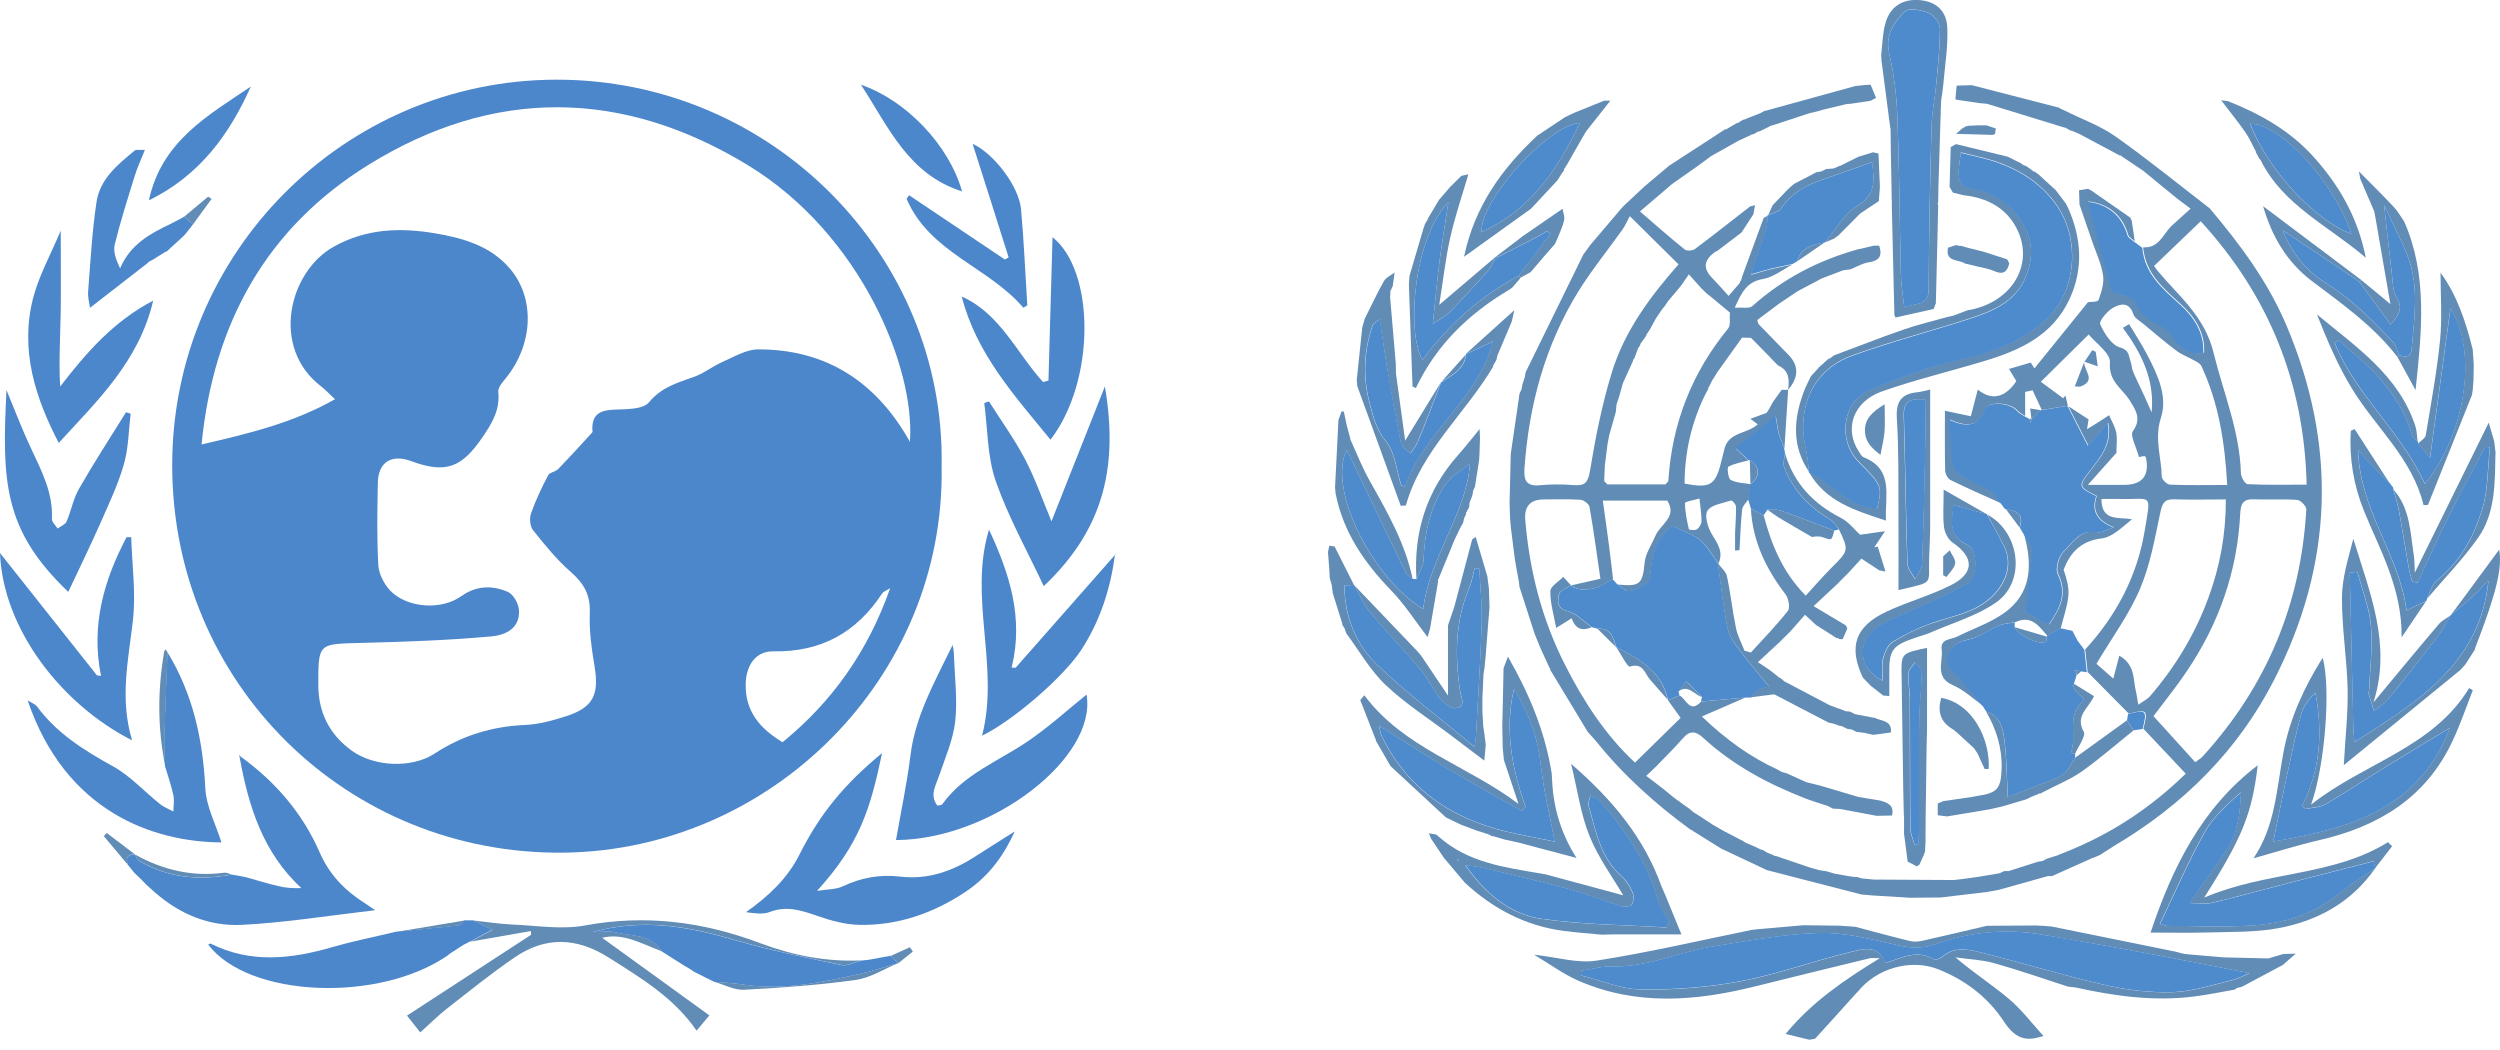 <svg width="100" height="42" viewBox="0 0 100 42" fill="none" xmlns="http://www.w3.org/2000/svg">
<g clip-path="url(#clip0_1170_1088)">
<path d="M37.665 18.64C37.823 27.116 30.837 34.004 22.56 34.106C13.902 34.213 6.888 27.358 6.888 18.607C6.888 10.103 13.781 3.215 22.221 3.187C30.874 3.159 37.814 10.229 37.665 18.635V18.64ZM13.405 15.974C13.145 15.732 13.006 15.578 12.848 15.457C10.818 13.915 11.543 10.872 13.354 9.865C14.641 9.148 15.988 9.096 17.381 9.329C18.519 9.52 19.629 9.833 20.41 10.76C21.413 11.953 21.32 13.78 20.247 15.108C20.112 15.275 19.917 15.49 19.931 15.662C20.005 16.38 19.703 16.897 19.309 17.475C18.482 18.691 17.85 18.966 16.447 18.444C15.662 18.155 15.133 18.481 15.114 19.302C15.091 20.406 15.073 21.51 15.133 22.61C15.152 22.955 15.361 23.356 15.602 23.617C16.285 24.33 17.655 24.418 18.454 23.845C19.049 23.421 19.685 23.407 20.307 23.672C20.521 23.761 20.721 24.106 20.753 24.358C20.818 24.949 20.465 25.383 19.639 25.457C17.901 25.616 16.15 25.672 14.404 25.718C12.736 25.76 12.732 25.732 12.732 27.387C12.732 28.496 13.174 29.373 14.06 30.019C14.947 30.672 16.466 30.746 17.381 30.145C18.482 29.423 19.68 29.055 20.995 28.999C21.552 28.976 22.119 28.817 22.658 28.645C23.726 28.295 23.968 27.787 23.786 26.678C23.666 25.961 23.563 25.224 23.591 24.502C23.619 23.789 23.35 23.332 22.834 22.88C22.272 22.391 21.794 21.799 21.325 21.212C21.199 21.058 21.171 20.732 21.241 20.536C21.427 20.01 21.668 19.502 21.928 19.008C21.989 18.891 22.216 18.873 22.323 18.766C22.788 18.286 23.238 17.792 23.689 17.298C23.712 17.274 23.698 17.218 23.693 17.177C23.68 16.547 24.032 16.403 24.595 16.384C25.064 16.366 25.723 16.38 25.96 16.091C26.466 15.48 27.107 15.308 27.772 15.07C28.162 14.931 28.506 14.651 28.886 14.483C29.36 14.278 29.852 13.97 30.34 13.975C33.085 13.975 35.069 15.303 36.397 17.671C36.615 14.697 34.423 9.357 29.931 6.617C24.901 3.546 19.75 3.495 14.752 6.585C10.683 9.096 8.537 12.917 8.063 17.778C9.954 17.34 11.728 16.92 13.414 15.96L13.405 15.974ZM35.608 23.528C35.426 23.64 35.334 23.668 35.292 23.728C34.261 25.303 32.849 26.086 30.939 26.054C30.229 26.04 29.852 26.604 29.829 27.331C29.792 28.444 30.396 29.143 31.302 29.689C33.294 28.062 34.711 26.063 35.608 23.528Z" fill="#4C87CB"/>
<path d="M82.377 4.325C82.46 4.362 82.544 4.404 82.627 4.441C83.296 4.777 84.021 5.033 84.625 5.462C85.911 6.37 87.138 7.372 88.387 8.332C89.599 9.767 90.714 11.263 91.457 13.015C93.492 17.82 93.338 22.554 90.965 27.195C89.507 30.047 87.305 32.214 84.564 33.836C84.374 33.957 84.179 34.083 83.988 34.204L83.724 34.316V34.307C83.171 34.554 82.627 34.796 82.084 35.043H81.917C81.262 35.229 80.607 35.411 79.952 35.593L79.464 35.681C78.851 35.756 78.238 35.826 77.625 35.9C77.221 35.9 76.812 35.91 76.408 35.91L74.94 35.821L74.453 35.779C73.194 35.453 71.935 35.131 70.676 34.805L68.846 33.943L67.727 33.244C67.708 33.216 67.68 33.202 67.643 33.202C66.226 32.168 64.93 31.007 63.83 29.633L63.509 29.274C63.008 28.444 62.506 27.615 62.004 26.785C62.018 26.762 62.014 26.739 61.986 26.725C61.865 26.464 61.749 26.208 61.628 25.947L61.391 25.369C61.187 24.735 60.982 24.101 60.778 23.472L60.759 23.291L60.625 22.554L60.588 22.312L60.43 21.068L60.402 20.718L60.383 20.103L60.43 18.155C60.536 17.414 60.648 16.673 60.755 15.932L60.778 15.751L60.862 15.569L60.899 15.369L60.996 15.075L61.024 14.893C61.795 13.318 62.566 11.748 63.337 10.173L63.444 10.033L63.602 9.809L63.816 9.558C64.159 9.157 64.499 8.752 64.842 8.351L64.935 8.248L65.372 7.838L65.771 7.465L66.765 6.627C67.513 6.142 68.266 5.657 69.013 5.168L69.05 5.177L69.078 5.154L69.487 4.916C69.52 4.921 69.543 4.916 69.566 4.888L69.724 4.786C69.757 4.795 69.784 4.786 69.812 4.763L70.077 4.66L70.421 4.525L70.606 4.422L70.639 4.436L70.667 4.418C71.851 4.092 73.036 3.765 74.22 3.439L74.457 3.416L74.578 3.402C74.662 3.397 74.74 3.393 74.824 3.388C74.898 3.565 74.973 3.737 75.042 3.915L74.824 4.031L74.044 4.148L73.844 4.166L72.934 4.385C72.859 4.408 72.785 4.427 72.711 4.45C72.599 4.478 72.483 4.502 72.372 4.53C71.875 4.693 71.378 4.856 70.885 5.019C70.848 5.019 70.816 5.028 70.788 5.056L70.379 5.257C70.346 5.247 70.319 5.257 70.295 5.28L70.119 5.378C70.096 5.364 70.072 5.368 70.054 5.392L69.538 5.629L69.315 5.755L68.451 6.24L67.959 6.603L66.886 7.358L65.599 8.458C66.254 9.022 66.812 9.516 67.392 9.982C67.476 10.047 67.704 10.028 67.801 9.958C68.544 9.404 69.269 8.826 70.003 8.258C70.068 8.239 70.137 8.225 70.202 8.206C70.179 8.327 70.156 8.453 70.133 8.574C69.975 8.817 69.822 9.054 69.664 9.297L69.687 9.325L69.664 9.297L68.679 10.047C68.642 10.047 68.614 10.066 68.591 10.089C68.154 10.4 68.115 10.738 68.475 11.105C68.684 11.319 68.879 11.543 69.143 11.836L69.594 11.315H69.585L69.659 11.17L69.692 11.044L70.546 8.719L70.704 8.63C70.69 8.803 70.704 8.985 70.658 9.143C70.481 9.716 70.281 10.28 70.04 10.993C70.407 10.89 70.644 10.811 70.885 10.755C71.155 10.69 71.429 10.639 71.698 10.583C71.308 10.783 70.932 11.091 70.518 11.161C69.882 11.268 69.668 11.683 69.39 12.307C69.696 12.288 69.97 12.354 70.091 12.246C71.336 11.133 72.771 10.396 74.369 9.958H74.415L74.457 9.944L74.95 9.828H75.168C75.307 10.238 75.168 10.434 74.74 10.494C74.494 10.532 74.262 10.676 74.02 10.774L73.728 10.811L72.859 11.142L72.618 11.273L72.121 11.534L71.888 11.659C71.642 11.822 71.401 11.99 71.155 12.153L70.291 12.801C70.328 12.927 70.328 12.95 70.342 12.964C70.741 13.374 71.136 13.784 71.535 14.19C71.96 14.621 71.955 15.091 71.522 15.597C71.582 15.191 71.568 14.814 71.122 14.618L70.904 14.399L70.764 14.25L70.541 14.022L70.156 13.63L70.054 13.528L70.035 13.514L69.682 13.505L69.543 13.7L68.711 14.861L68.577 15.08L68.475 15.233V15.243L68.358 15.476C68.331 15.499 68.321 15.527 68.331 15.56L68.242 15.718C67.666 16.86 67.388 18.071 67.383 19.343C68.354 19.535 68.591 19.413 68.804 18.645C68.869 18.412 68.92 18.174 68.981 17.941C69.157 17.27 69.896 17.363 70.309 16.972L70.017 16.753L70.662 16.515L70.783 16.333V16.324L70.913 16.086L71.266 15.592H71.526C71.475 16.37 71.424 17.149 71.378 17.927C71.303 17.745 71.215 17.564 71.164 17.372C71.108 17.163 71.08 16.939 71.034 16.655C70.439 17.135 69.947 17.535 69.436 17.946L69.938 18.416C69.668 18.491 69.376 18.537 69.134 18.668C69.078 18.701 69.125 19.139 69.227 19.194C69.459 19.32 69.757 19.32 70.026 19.367L69.933 19.977C69.849 20.108 69.705 20.234 69.687 20.373C69.626 20.914 69.612 21.459 69.58 22.004L69.403 22.023C69.403 21.79 69.399 21.562 69.403 21.329C69.413 20.974 69.45 20.62 69.441 20.266C69.441 20.178 69.283 20.005 69.246 20.019C68.911 20.131 68.451 20.187 68.298 20.429C68.168 20.634 68.317 21.114 68.484 21.385C68.716 21.762 68.948 22.093 68.735 22.545C68.502 22.228 68.312 21.855 68.019 21.613C67.713 21.361 67.304 21.24 66.895 21.04C66.259 21.66 66.147 21.897 66.017 22.932C65.999 23.072 65.985 23.267 65.897 23.328C65.678 23.477 65.427 23.612 65.172 23.649C65.033 23.668 64.861 23.477 64.703 23.379C65.604 23.477 65.706 23.356 65.785 22.508C65.822 22.135 66.069 21.781 66.222 21.422C66.412 20.97 67.109 20.681 66.691 20.024H64.113C64.206 20.686 64.29 21.282 64.368 21.879C64.424 22.307 64.471 22.741 64.522 23.174C64.415 23.225 64.299 23.263 64.206 23.332C63.82 23.621 63.068 23.668 62.859 23.412C63.244 23.323 63.63 23.235 64.016 23.151C63.881 22.228 63.751 21.245 63.579 20.271C63.56 20.159 63.351 20.001 63.221 19.991C62.733 19.959 62.246 19.977 61.758 19.977C61.216 19.977 60.967 20.249 61.01 20.793C61.178 22.825 61.675 24.772 62.599 26.59C63.337 28.044 64.215 29.404 65.4 30.504C66.031 29.884 66.63 29.297 67.225 28.715L66.719 28.011C66.877 27.946 67.035 27.881 67.188 27.82C67.453 27.974 67.601 28.552 68.047 28.062C68.637 28.011 69.227 27.955 69.812 27.904C69.264 28.142 68.721 28.379 68.075 28.659C69.064 29.609 70.031 30.29 71.122 30.793L71.275 30.881L71.461 30.928L72.251 31.287L72.799 31.422L74.336 31.879L75.191 32.019C75.493 32.102 75.781 32.2 75.679 32.62L75.07 32.634L73.607 32.359L73.314 32.345L73.119 32.242C72.813 32.14 72.497 32.047 72.195 31.93C70.704 31.348 69.311 30.602 68.126 29.512C67.829 29.237 67.592 29.209 67.313 29.535C66.979 29.917 66.617 30.271 66.264 30.639L65.85 31.035L66.51 31.539L66.918 31.874L67.123 32.028V32.019L67.258 32.126L67.457 32.266L67.62 32.382H67.615L67.745 32.494L67.964 32.629L68.344 32.881V32.871L68.484 32.974L68.948 33.239L69.682 33.622V33.612L69.826 33.71L70.17 33.855L70.449 33.99H70.495L70.681 34.102L70.932 34.204C70.964 34.237 71.001 34.246 71.043 34.241C71.494 34.395 71.944 34.549 72.399 34.703L72.766 34.805L73.068 34.852L73.375 34.945L73.872 35.033L74.109 35.071L74.308 35.085L74.462 35.136L74.963 35.183C76.027 35.187 77.086 35.197 78.15 35.201L78.517 35.159L79.125 35.075L79.98 34.931L80.17 34.843H80.347L81.499 34.474L81.694 34.442L81.875 34.349L82.302 34.213L82.586 34.097C84.397 33.384 85.995 32.345 87.43 30.947C86.84 30.322 86.288 29.735 85.735 29.148C85.93 28.402 85.888 28.356 85.154 28.547C84.606 27.992 84.053 27.433 83.505 26.879L83.408 25.979C84.648 24.628 85.484 23.053 85.786 21.24C86.046 19.67 86.097 19.991 84.792 19.959C84.555 19.954 84.314 19.959 84.058 19.959C84.058 20.872 84.741 20.676 85.28 20.77C84.866 21.11 84.485 21.487 84.063 21.538C83.222 21.636 82.799 22.125 82.544 22.787C82.665 23.137 82.767 23.496 82.734 23.836C82.692 24.269 82.539 24.689 82.432 25.117C82.256 25.224 82.079 25.332 81.898 25.439C81.564 25.047 81.253 24.591 80.621 24.884C80.403 24.926 80.175 24.931 79.975 25.015C79.571 25.182 79.2 25.49 78.781 25.569C78.219 25.672 77.89 25.97 77.922 26.473C77.941 26.744 78.298 27 78.507 27.256C78.772 27.582 79.046 27.899 79.316 28.225C78.921 27.95 78.558 27.596 78.122 27.41C77.369 27.088 77.732 26.478 77.667 25.989C77.606 25.541 78.029 25.593 78.28 25.467C78.981 25.117 79.771 24.866 80.356 24.372C81.304 23.57 81.271 22.447 80.951 21.329C81.076 21.552 81.318 21.781 81.304 21.995C81.257 22.811 81.127 23.621 81.025 24.474L81.968 24.977C82.395 24.353 82.725 23.761 82.33 22.96C82.223 22.741 82.358 22.247 82.558 22.056C82.92 21.706 83.217 21.156 83.895 21.291C84.063 21.324 84.262 21.184 84.56 21.091C83.891 20.83 83.672 20.415 83.872 19.837C83.12 19.469 83.143 19.441 83.645 18.789C84.035 18.281 84.499 17.75 84.328 16.911L83.533 17.815C83.222 17.209 82.98 16.729 82.734 16.249C83.008 16.426 83.282 16.608 83.543 16.776L83.482 17.167C83.612 17.088 83.747 17.009 83.877 16.925C84.04 16.823 84.202 16.715 84.365 16.608C84.462 16.837 84.597 17.055 84.648 17.298C84.699 17.54 84.657 17.797 84.657 18.113C84.365 18.444 83.998 18.854 83.515 19.395H84.959C85.687 19.395 85.981 19.036 85.842 18.318C85.837 18.286 85.8 18.262 85.781 18.239L85.558 18.281C85.456 17.88 85.187 17.414 85.317 17.242C85.698 16.734 85.377 16.329 85.187 16.016C84.885 15.532 84.337 15.266 84.397 14.497C84.425 14.134 83.831 13.724 83.547 13.379C82.901 14.017 82.312 14.6 81.633 15.271L82.53 15.932L82.614 15.816L82.716 16.231C82.367 16.287 82.019 16.343 81.671 16.398C81.55 16.137 81.424 15.877 81.304 15.611L81.006 15.676V16.641C80.904 16.566 80.779 16.515 80.7 16.422C80.44 16.105 79.557 16.026 79.427 16.361C79.167 17.037 78.726 17.111 77.992 16.781C78.057 17.517 78.043 18.146 78.192 18.733C78.252 18.966 78.67 19.115 78.944 19.274C79.186 19.418 79.464 19.502 79.687 19.665C79.841 19.772 79.929 19.973 80.045 20.131C79.362 19.823 78.679 19.525 78.01 19.194C77.904 19.139 77.806 18.943 77.806 18.808C77.787 18.025 77.797 17.237 77.797 16.431L78.833 16.65L79.111 15.583C79.687 16.058 80.24 15.881 80.653 15.243L80.361 14.758L81.229 14.502L81.378 14.735L83.519 12.088C83.612 12.069 83.909 12.088 83.942 11.999C84.058 11.687 84.169 11.329 84.123 11.012C84.053 10.55 83.844 10.112 83.691 9.665C83.524 9.171 83.352 8.677 83.18 8.183L83.162 7.61L83.515 7.554L83.635 7.61C84.165 7.978 84.694 8.346 85.224 8.714C85.224 8.752 85.238 8.784 85.266 8.807C85.308 9.087 85.349 9.371 85.391 9.651C85.303 9.567 85.159 9.497 85.131 9.399C84.903 8.607 84.341 8.146 83.528 8.057L84.499 11.641C84.917 11.822 85.373 11.878 85.442 12.069C85.656 12.666 86.162 12.843 86.613 13.127C86.775 13.23 86.887 13.421 87.012 13.575C87.3 13.933 87.625 14.204 88.164 14.11C88.211 13.295 87.779 12.661 87.254 12.186C86.538 11.534 85.819 10.942 85.726 9.893C86.339 9.935 86.515 9.399 86.836 9.059L87.625 8.346L87.082 7.941L85.735 6.836L85.001 6.342L84.866 6.249C84.843 6.221 84.815 6.212 84.783 6.217L83.166 5.354L82.906 5.243C82.906 5.243 82.864 5.215 82.841 5.233L82.665 5.135C82.646 5.107 82.623 5.103 82.59 5.107L79.483 4.152L79.172 4.124L78.266 3.989L78.215 3.97L78.266 3.425L78.87 3.407C80.045 3.709 81.22 4.012 82.395 4.315L82.377 4.325ZM65.511 13.966L65.367 14.348C65.335 14.367 65.316 14.399 65.321 14.437L64.917 15.322L64.763 15.872L64.661 16.18L64.633 16.478L64.368 17.41L64.299 17.778L64.192 18.631L64.169 19.246L64.294 19.376H66.617L66.733 19.25C66.872 16.958 67.666 14.921 69.125 13.141C69.236 13.001 69.176 12.717 69.195 12.503L68.451 11.883L68.303 11.767L68.201 11.673L68.056 11.534L67.555 10.974L67.253 11.412L67.239 11.431L66.747 12.018H66.742L66.584 12.251L66.487 12.368L66.231 12.745L65.99 13.188L65.869 13.37L65.846 13.393L65.855 13.421L65.632 13.733C65.609 13.747 65.604 13.77 65.613 13.794L65.502 13.975L65.511 13.966ZM65.195 8.644C65.075 8.863 65 9.04 64.893 9.19C64.303 10.019 63.658 10.811 63.124 11.673C61.795 13.835 61.154 16.217 60.978 18.742C60.945 19.236 61.071 19.46 61.6 19.409C62.041 19.367 62.497 19.367 62.943 19.404C63.402 19.441 63.523 19.302 63.602 18.817C63.82 17.498 64.081 16.17 64.475 14.893C64.977 13.258 65.985 11.888 67.141 10.574C66.542 9.977 65.962 9.409 65.191 8.644H65.195ZM87.811 30.485C87.936 30.392 88.029 30.341 88.094 30.271C90.654 27.471 92.038 24.167 92.252 20.378C92.261 20.252 92.024 20.005 91.885 19.996C91.318 19.954 90.742 19.996 90.175 19.973C89.743 19.949 89.627 20.126 89.609 20.541C89.497 22.843 88.759 24.94 87.477 26.841C87.04 27.494 86.543 28.104 86.139 28.645C86.715 29.279 87.258 29.88 87.816 30.495L87.811 30.485ZM86.162 10.639C86.232 10.732 86.274 10.797 86.325 10.858C87.17 11.864 88.187 12.652 88.545 14.12C88.935 15.713 89.59 17.242 89.636 18.924C89.636 19.083 89.804 19.362 89.906 19.367C90.672 19.404 91.439 19.386 92.266 19.386C92.168 15.257 90.719 11.79 88.029 8.849C87.37 9.478 86.775 10.052 86.162 10.639ZM89.028 19.977C88.303 19.977 87.639 19.996 86.97 19.973C86.571 19.959 86.492 20.131 86.413 20.499C86.195 21.529 86.009 22.596 85.6 23.556C85.159 24.591 84.471 25.518 83.858 26.552L84.532 27.144L84.773 26.226C85.424 26.599 85.317 27.182 85.438 27.666C85.479 27.839 85.498 28.016 85.531 28.188C85.688 28.076 85.874 27.988 86 27.848C87.007 26.683 87.797 25.378 88.331 23.924C88.791 22.68 89.037 21.394 89.033 19.987L89.028 19.977ZM84.917 13.113L85.163 12.964C85.41 13.379 85.674 13.78 85.897 14.208C86.306 14.996 86.715 15.853 86.436 16.715C86.167 17.54 86.455 18.281 86.469 19.059C86.469 19.176 86.678 19.381 86.799 19.386C87.546 19.418 88.294 19.399 89.088 19.399C88.996 17.703 88.749 16.128 88.057 14.646C88.016 14.553 87.895 14.483 87.797 14.432C87.551 14.292 87.277 14.194 87.054 14.027C86.608 13.691 86.181 13.328 85.753 12.969C85.605 12.843 85.386 12.731 85.335 12.568C85.168 12.055 84.797 12.153 84.513 12.316C84.281 12.451 83.951 12.852 84.007 12.973C84.174 13.337 84.462 13.803 84.797 13.896C85.201 14.013 85.14 14.255 85.229 14.483C85.275 14.604 85.27 14.744 85.322 14.865C85.475 15.22 85.651 15.569 85.809 15.918C85.897 16.11 85.976 16.305 86.065 16.496C86.195 15.178 85.647 14.106 84.908 13.104L84.917 13.113ZM67.982 19.94C67.787 20.001 67.406 20.056 67.402 20.122C67.397 20.471 67.476 20.821 67.555 21.166C67.564 21.198 67.801 21.226 67.875 21.175C67.973 21.11 68.061 20.956 68.061 20.844C68.061 20.578 68.015 20.308 67.978 19.94H67.982Z" fill="#618CB6"/>
<path d="M82.019 37.051C83.686 37.391 85.359 37.727 87.026 38.067C87.114 38.09 87.198 38.114 87.286 38.137L87.412 38.16L87.597 38.179L88.949 38.295C89.548 38.309 90.143 38.323 90.742 38.337L91.327 38.16L91.829 38.146C91.652 38.3 91.481 38.454 91.304 38.608H91.295L89.678 39.47C89.618 39.484 89.553 39.502 89.493 39.516C89.446 39.544 89.4 39.572 89.353 39.6V39.591C88.828 39.679 88.313 39.791 87.793 39.856C86.176 40.066 84.592 39.847 83.018 39.498C82.92 39.488 82.818 39.474 82.72 39.465C81.74 39.148 80.765 38.808 79.775 38.528C79.274 38.389 78.74 38.37 78.219 38.295C78.93 38.906 79.683 39.386 80.361 39.959C80.872 40.392 81.285 40.942 81.74 41.441C81.675 41.459 81.615 41.473 81.55 41.492C80.89 41.683 80.505 41.394 80.138 40.835C79.506 39.88 78.61 39.204 77.541 38.775C76.436 38.337 75.061 38.719 74.29 39.693H74.281C73.723 40.313 73.166 40.933 72.604 41.548L72.376 41.59C72.088 41.52 71.805 41.45 71.424 41.357C72.478 40.08 73.742 39.218 75.191 38.328C74.94 38.328 74.866 38.314 74.801 38.328C73.282 38.701 71.758 39.064 70.244 39.446C67.847 40.047 65.46 40.248 63.124 39.223C62.52 38.957 61.976 38.552 61.363 38.188C62.274 38.286 63.091 38.542 63.858 38.426C65.939 38.1 67.996 37.62 70.068 37.196L70.305 37.168C70.918 37.116 71.531 37.06 72.139 37.009C72.627 37.014 73.119 37.023 73.607 37.028L73.728 37.037L74.206 37.07C74.931 37.261 75.656 37.461 76.385 37.638C76.533 37.675 76.71 37.671 76.863 37.638C77.736 37.443 78.605 37.237 79.474 37.032L81.438 37.019L81.801 37.037L82.038 37.06L82.019 37.051ZM75.423 38.528C76.088 38.309 76.687 37.974 77.342 38.37C77.416 38.412 77.597 38.356 77.681 38.286C78.159 37.857 78.716 37.969 79.237 38.1C80.9 38.519 82.544 39.022 84.216 39.404C85.094 39.605 86.018 39.717 86.919 39.689C87.714 39.661 88.499 39.4 89.284 39.209C89.581 39.139 89.855 38.98 89.98 38.929C88.684 38.677 87.305 38.398 85.921 38.142C84.495 37.876 83.064 37.62 81.629 37.377C80.203 37.14 78.8 37.284 77.439 37.764C76.938 37.941 76.487 37.937 75.971 37.825C74.926 37.596 73.863 37.298 72.813 37.321C71.391 37.354 69.975 37.634 68.563 37.853C67.193 38.067 65.906 38.701 64.48 38.659C64.076 38.645 63.672 38.771 63.263 38.831L63.24 39.018C64.043 39.218 64.847 39.572 65.655 39.581C66.984 39.6 68.331 39.498 69.636 39.251C71.118 38.971 72.548 38.44 74.016 38.086C74.499 37.969 75.126 37.75 75.433 38.533L75.423 38.528Z" fill="#618CB6"/>
<path d="M35.282 30.127C34.813 32.363 34.391 33.757 32.681 35.635C33.123 35.565 33.448 35.579 33.712 35.453C34.451 35.103 35.199 34.968 36.021 35.066C37.117 35.192 38.106 34.847 39.022 34.251C39.491 33.948 39.964 33.654 40.587 33.258C40.085 34.372 39.44 35.136 38.58 35.7C37.312 36.534 35.91 37.023 34.386 36.995C33.815 36.986 33.229 36.823 32.681 36.632C32.054 36.413 31.464 36.222 30.796 36.478C30.517 36.585 30.178 36.534 29.839 36.487C30.735 35.854 31.492 35.15 31.985 34.171C32.807 32.531 33.801 31.343 35.278 30.127H35.282Z" fill="#4C87CB"/>
<path d="M35.84 33.603C36.039 32.461 36.276 31.357 36.416 30.234C36.611 28.621 37.405 27.247 38.106 25.797C38.125 25.923 38.153 26.044 38.157 26.17C38.185 27.065 38.306 27.969 38.209 28.85C38.125 29.595 37.804 30.322 37.558 31.045C37.424 31.441 37.177 31.809 37.498 32.228C37.586 32.205 37.665 32.205 37.693 32.168C38.571 30.942 39.974 30.439 41.153 29.623C41.98 29.055 42.728 28.374 43.462 27.783C43.899 30.304 39.662 33.58 35.84 33.603Z" fill="#4C87CB"/>
<path d="M9.257 34.982C9.341 34.996 9.424 35.01 9.508 35.024C9.619 35.047 9.731 35.066 9.842 35.089C10.27 35.21 10.697 35.341 11.129 35.443C11.417 35.513 11.714 35.537 12.053 35.523C10.521 34.106 9.949 32.27 9.592 30.331C9.61 30.313 9.629 30.294 9.643 30.276C11.022 31.277 12.109 32.54 12.787 34.097C13.187 35.01 13.814 35.639 14.622 36.147C14.738 36.222 14.85 36.301 15.008 36.408C13.182 36.618 11.426 36.907 9.666 36.995C8.379 37.06 7.195 36.571 6.201 35.7L5.811 35.35H5.82C5.778 35.308 5.732 35.266 5.69 35.224H5.695C5.653 35.182 5.611 35.141 5.569 35.099L5.578 35.108C5.518 35.052 5.458 34.996 5.402 34.94L5.369 34.907L5.109 34.586C5.016 34.325 5.1 34.181 5.388 34.176C5.453 34.269 5.499 34.395 5.588 34.451C6.74 35.122 7.975 35.224 9.257 34.987V34.982Z" fill="#4C87CB"/>
<path d="M6.707 26.105C7.72 27.769 8.115 29.586 8.212 31.524C8.249 32.261 8.635 32.983 8.858 33.696C6.15 33.682 2.624 32.489 1.106 28.016C1.277 28.123 1.412 28.165 1.482 28.262C2.281 29.339 3.368 30.019 4.52 30.653C5.212 31.035 5.769 31.66 6.401 32.163C6.559 32.289 6.758 32.363 6.935 32.461C6.935 32.242 6.981 32.018 6.935 31.813C6.851 31.417 6.717 31.035 6.6 30.648C6.587 30.271 6.559 29.898 6.568 29.521C6.6 28.384 6.652 27.247 6.698 26.105H6.707Z" fill="#4C87CB"/>
<path d="M0 22.121L3.878 27.014L4.041 27.037C3.632 25.019 4.153 23.211 5.063 21.487H5.249C5.281 22.61 5.444 23.742 5.314 24.842C5.128 26.422 4.784 27.978 5.286 29.614C2.48 28.197 0.116 25.173 0 22.121Z" fill="#4C87CB"/>
<path d="M44.6 22.186C44.419 23.552 44.005 24.838 43.253 25.993C42.538 27.088 40.512 28.831 39.282 29.428C39.997 26.66 38.729 23.915 39.56 21.184C40.373 22.927 40.958 24.707 40.466 26.702L40.624 26.711C41.952 25.206 43.276 23.701 44.605 22.191V22.181L44.6 22.186Z" fill="#4C87CB"/>
<path d="M41.748 23.44C41.093 22.046 40.336 20.69 39.83 19.246C39.491 18.272 39.509 17.167 39.37 16.123L39.556 16.054C40.043 16.823 40.582 17.568 41.005 18.374C41.418 19.166 41.711 20.019 42.059 20.853C42.798 18.994 43.513 17.181 44.196 15.457C44.776 18.859 44.024 21.287 41.757 23.44H41.748Z" fill="#4C87CB"/>
<path d="M2.727 23.672C0.13 21.198 0.074 19.241 0.26 15.601C0.595 16.412 0.883 17.177 1.231 17.913C1.654 18.822 2.127 19.702 2.076 20.755C2.072 20.881 2.225 21.012 2.304 21.142C2.425 21.049 2.61 20.984 2.662 20.863C2.847 20.434 2.931 19.954 3.159 19.553C3.753 18.514 4.408 17.507 5.04 16.491L5.226 16.547C5.142 17.232 5.142 17.936 4.951 18.588C4.71 19.418 4.329 20.21 3.981 21.002C3.586 21.892 3.159 22.764 2.731 23.677L2.727 23.672Z" fill="#4C87CB"/>
<path d="M6.127 12.027C5.551 14.483 3.846 16.072 2.35 17.717C1.431 15.951 0.785 14.022 1.324 11.925C1.556 11.025 2.025 10.191 2.429 9.227C2.429 10.42 2.443 11.44 2.429 12.456C2.411 13.449 2.35 14.446 2.406 15.462C3.456 14.101 4.538 12.857 6.131 12.023L6.127 12.027Z" fill="#4C87CB"/>
<path d="M17.952 38.188C15.184 40.131 9.935 39.912 8.328 37.783C8.361 37.769 8.403 37.736 8.426 37.745C10.028 38.547 11.649 38.361 13.294 37.885C14.134 37.643 14.998 37.471 15.853 37.266C16.689 37.182 17.53 37.107 18.366 37.009C18.436 37 18.496 36.879 18.556 36.813H18.923C19.183 36.935 19.439 37.06 19.694 37.182L18.807 37.662L18.816 37.652C18.733 37.694 18.649 37.741 18.561 37.783L18.57 37.773C18.361 37.909 18.152 38.044 17.943 38.179L17.952 38.188Z" fill="#4C87CB"/>
<path d="M42.022 17.591C40.601 15.848 39.054 14.157 38.469 11.86C40.011 12.549 40.661 14.115 41.72 15.28L41.938 15.224C41.994 13.271 42.05 11.314 42.101 9.488C43.801 10.839 43.834 15.215 42.022 17.587V17.591Z" fill="#4C87CB"/>
<path d="M18.812 37.671L19.699 37.191C19.443 37.07 19.183 36.944 18.928 36.818C19.453 36.874 19.973 36.958 20.498 36.981C21.464 37.023 22.462 37.191 23.396 37.019C25.816 36.571 28.115 36.865 30.396 37.722C31.697 38.212 33.053 38.482 34.46 38.416C34.191 38.482 33.903 38.65 33.661 38.598C32.245 38.305 30.823 38.016 29.439 37.61C27.59 37.07 25.746 36.711 23.721 37.279C24.093 37.279 24.367 37.228 24.613 37.289C25.263 37.457 26.044 37.34 26.476 38.053C25.681 37.76 24.924 37.298 24.088 37.513C25.472 38.514 26.903 39.549 28.375 40.616L27.864 41.226C26.945 39.894 25.635 39.12 24.344 38.3C23.062 37.489 21.812 37.452 20.581 38.3C19.643 38.938 18.761 39.656 17.864 40.355C17.53 40.616 17.228 40.919 16.81 41.296L16.28 40.625C17.957 39.535 19.601 38.463 21.245 37.391L21.236 37.242L18.816 37.666L18.812 37.671Z" fill="#618CB6"/>
<path d="M26.471 38.058C26.039 37.345 25.259 37.461 24.609 37.294C24.362 37.228 24.093 37.284 23.717 37.284C25.742 36.716 27.586 37.075 29.435 37.615C30.819 38.02 32.24 38.305 33.657 38.603C33.898 38.654 34.191 38.486 34.456 38.421C34.549 38.412 34.642 38.403 34.73 38.393C34.832 38.375 34.929 38.361 35.032 38.342L35.315 38.286L35.557 38.244C35.557 38.244 35.598 38.221 35.622 38.239C35.724 38.333 35.831 38.431 35.933 38.524C35.426 38.664 34.929 38.836 34.419 38.953C32.867 39.302 31.306 39.633 29.699 39.381C29.323 39.321 28.942 39.307 28.561 39.274H28.571C28.301 39.144 28.037 39.008 27.767 38.873L27.6 38.761L27.377 38.631L27.363 38.622C27.066 38.435 26.768 38.244 26.471 38.058H26.467H26.471Z" fill="#4C87CB"/>
<path d="M98.025 24.614C98.239 24.325 98.453 24.041 98.666 23.752C99.112 23.151 99.553 22.545 99.967 21.985C100.097 22.726 99.86 23.724 98.991 25.96L99.001 25.974C98.871 26.179 98.736 26.384 98.606 26.59C98.541 26.659 98.48 26.729 98.415 26.799C96.878 28.053 95.34 29.311 93.752 30.606C93.812 29.497 93.924 28.533 93.905 27.568C93.877 26.347 93.673 25.126 93.678 23.905C93.682 23.118 93.933 22.326 94.133 21.552C94.788 23.7 95.68 25.793 94.936 28.099C95.833 27.023 96.683 25.988 97.551 24.968C97.672 24.823 97.863 24.735 98.016 24.623C97.858 24.893 97.723 25.187 97.533 25.434C96.873 26.296 96.2 27.144 95.512 27.988C95.364 28.169 95.145 28.29 94.964 28.435C94.89 28.206 94.816 27.983 94.751 27.755C94.737 27.699 94.764 27.633 94.769 27.573C94.802 26.72 94.913 25.858 94.839 25.015C94.774 24.288 94.486 23.584 94.295 22.871L93.993 22.908C94.04 24.973 94.086 27.037 94.137 29.097C94.137 29.269 94.161 29.441 94.179 29.684C96.701 28.071 99.196 26.562 99.539 23.239C99.349 23.384 99.214 23.579 99.042 23.738C98.717 24.041 98.369 24.32 98.03 24.614H98.025Z" fill="#618CB6"/>
<path d="M40.931 12.307C39.542 10.676 37.173 10.098 36.263 7.95L36.365 7.81C37.642 8.667 38.919 9.525 40.197 10.382L40.345 10.294C40.108 9.539 39.867 8.789 39.63 8.034C39.388 7.265 39.142 6.501 38.905 5.755C39.727 6.118 40.759 7.437 40.842 8.374C40.958 9.651 41.01 10.937 41.093 12.214L40.931 12.312V12.307Z" fill="#4C87CB"/>
<path d="M6.698 10.028C6.689 10.056 6.665 10.066 6.638 10.061C6.498 10.145 6.359 10.233 6.224 10.317H6.233C6.154 10.359 6.075 10.406 5.997 10.452V10.438C5.95 10.48 5.904 10.518 5.857 10.559L3.6 12.312C3.577 12.134 3.507 11.897 3.525 11.664C3.618 10.471 3.683 9.269 3.86 8.085C3.995 7.162 4.705 6.584 5.383 6.025C5.444 5.974 5.574 6.007 5.797 5.993C5.639 6.389 5.49 6.706 5.388 7.041C5.105 7.95 4.817 8.859 4.589 9.781C4.519 10.066 4.645 10.396 4.803 10.736C5.216 9.763 6.015 9.339 6.842 8.947C7 8.863 7.158 8.779 7.32 8.695C7.334 8.672 7.353 8.663 7.376 8.672C7.492 8.775 7.608 8.877 7.724 8.98V8.97C7.632 9.087 7.539 9.208 7.446 9.325C7.418 9.357 7.385 9.394 7.357 9.427C7.139 9.627 6.921 9.828 6.703 10.028H6.698Z" fill="#4C87CB"/>
<path d="M98.875 15.806C98.29 17.27 97.705 18.733 97.119 20.196L96.943 20.206C96.492 18.341 95.043 17.116 94.096 15.573C93.52 14.637 93.088 13.616 92.679 12.577C94.24 13.877 95.954 15.01 96.618 17.055C96.678 17.242 96.674 17.451 96.701 17.647C96.627 17.577 96.516 17.521 96.492 17.442C96.074 15.993 95.122 14.94 93.993 14.012C93.835 13.882 93.687 13.738 93.534 13.602L93.39 13.728C94.235 15.816 96.046 17.26 96.994 19.357C98.685 17.246 99.08 14.003 98.016 12.335C97.756 14.236 97.486 16.203 97.198 18.328L96.72 17.745C96.827 17.633 97.008 17.535 97.031 17.41C97.24 16.142 97.477 14.874 97.603 13.598C97.691 12.698 97.621 11.78 97.621 10.909C98.267 11.776 98.629 12.857 98.908 13.975C98.912 14.059 98.922 14.143 98.926 14.222C98.936 14.339 98.94 14.46 98.95 14.576C98.95 14.786 98.94 14.996 98.94 15.205C98.931 15.327 98.922 15.448 98.912 15.564L98.88 15.806H98.875Z" fill="#618CB6"/>
<path d="M58.734 6.976C58.488 7.815 58.2 8.649 58.01 9.502C57.819 10.35 57.726 11.221 57.569 12.195C58.344 11.533 59.032 10.951 59.719 10.364C59.738 10.382 59.752 10.401 59.77 10.415C59.691 10.555 59.636 10.709 59.533 10.825C59.018 11.394 58.502 11.957 57.968 12.507C57.824 12.656 57.624 12.745 57.313 12.955C57.411 12.018 57.476 11.245 57.578 10.471C57.675 9.711 57.805 8.952 57.935 8.094C56.542 9.52 56.245 13.332 56.904 14.395C57.058 14.194 57.192 13.994 57.35 13.812C58.312 12.675 59.431 11.729 60.75 11.03L60.829 11.109L60.486 11.51C60.434 11.543 60.379 11.58 60.328 11.613C58.739 12.563 57.448 13.807 56.635 15.522L56.5 15.462L56.356 11.398L56.379 11.039C56.575 10.382 56.765 9.725 56.96 9.064C56.983 9.045 56.992 9.017 56.983 8.989L57.081 8.821C57.109 8.803 57.113 8.779 57.109 8.751L57.215 8.574C57.332 8.383 57.443 8.188 57.559 7.997C57.703 7.829 57.852 7.661 57.996 7.489L58.089 7.395L58.456 7.032L58.744 6.971L58.734 6.976Z" fill="#618CB6"/>
<path d="M10.033 3.462C9.169 5.392 7.984 7.018 5.955 8.015C6.466 5.643 8.323 4.618 10.033 3.462Z" fill="#4C87CB"/>
<path d="M38.483 7.656C36.323 6.971 35.538 5.07 34.437 3.388C36.258 4.017 37.967 5.816 38.483 7.656Z" fill="#4C87CB"/>
<path d="M61.243 8.346C60.374 8.97 59.501 9.595 58.562 10.271C58.98 8.262 60.072 6.748 61.493 5.424C61.619 5.34 61.744 5.261 61.865 5.177C62.111 5.014 62.353 4.851 62.599 4.688L62.947 4.52C63.356 4.357 63.765 4.189 64.169 4.026H64.415L63.44 5.261C63.393 5.34 63.347 5.42 63.3 5.499C63.207 5.657 63.114 5.82 63.022 5.983C62.91 6.179 62.799 6.375 62.687 6.575C62.655 6.626 62.622 6.678 62.585 6.734C62.562 6.752 62.552 6.78 62.562 6.808C62.525 6.864 62.483 6.92 62.446 6.976C62.395 7.055 62.348 7.13 62.302 7.209C61.953 7.586 61.605 7.959 61.252 8.337L61.238 8.346H61.243ZM63.198 4.912C61.819 5.061 59.162 8.118 59.269 9.273C61.201 8.416 62.288 6.804 63.198 4.912Z" fill="#618CB6"/>
<path d="M89.116 4.045C90.394 4.553 91.569 5.205 92.512 6.24C93.552 7.386 94.305 8.672 94.634 10.312C93.129 9.026 91.346 8.22 90.445 6.445C90.436 6.407 90.417 6.384 90.384 6.365C90.333 6.272 90.287 6.179 90.236 6.091C90.236 6.053 90.226 6.025 90.203 5.997C90.073 5.755 89.962 5.499 89.804 5.275C89.497 4.842 89.167 4.432 88.847 4.012L89.121 4.045H89.116ZM90.008 4.954C90.677 6.748 92.591 8.821 94.054 9.357C93.376 7.307 91.193 4.907 90.008 4.954Z" fill="#618CB6"/>
<path d="M99.818 18.141C99.795 19.306 99.823 20.509 99.131 21.501C98.522 22.368 97.774 23.132 97.087 23.943C97.212 23.696 97.277 23.379 97.477 23.221C98.401 22.48 98.95 21.478 99.284 20.397C99.53 19.605 99.507 18.728 99.6 17.894L99.414 17.876C98.94 18.775 98.448 19.665 97.993 20.574C97.542 21.478 97.133 22.396 96.706 23.309L96.488 23.258C96.437 23.053 96.372 22.852 96.339 22.643C96.209 21.911 96.097 21.175 95.963 20.443C95.912 20.154 95.814 19.87 95.74 19.586C96.409 20.336 96.409 21.301 96.553 22.219C96.585 22.419 96.576 22.624 96.594 22.904C97.593 20.872 98.559 18.915 99.549 16.906C99.623 17.163 99.697 17.41 99.767 17.652L99.827 18.141H99.818Z" fill="#618CB6"/>
<path d="M28.566 39.269C28.947 39.306 29.328 39.32 29.704 39.376C31.316 39.628 32.872 39.297 34.423 38.948C34.934 38.831 35.431 38.663 35.937 38.519C35.366 38.757 34.813 39.12 34.219 39.199C32.742 39.404 31.251 39.511 29.764 39.591C29.369 39.609 28.965 39.386 28.566 39.269Z" fill="#618CB6"/>
<path d="M6.707 26.105C6.661 27.242 6.614 28.379 6.577 29.521C6.568 29.893 6.596 30.271 6.61 30.648C6.298 29.12 6.303 27.591 6.568 26.063C6.572 26.03 6.61 26.007 6.633 25.974L6.707 26.11V26.105Z" fill="#618CB6"/>
<path d="M9.257 34.982C7.975 35.224 6.74 35.117 5.588 34.446C5.495 34.395 5.448 34.265 5.383 34.171C6.503 34.8 7.692 35.08 8.974 34.908C9.062 34.894 9.164 34.954 9.262 34.978L9.257 34.982Z" fill="#618CB6"/>
<path d="M18.561 36.818C18.496 36.888 18.44 37.009 18.37 37.019C17.534 37.112 16.694 37.191 15.857 37.275C16.759 37.126 17.66 36.972 18.566 36.823L18.561 36.818Z" fill="#618CB6"/>
<path d="M5.388 34.171C5.1 34.171 5.016 34.321 5.109 34.586C4.789 34.204 4.473 33.827 4.152 33.444L4.269 33.319L5.393 34.171H5.388Z" fill="#618CB6"/>
<path d="M7.715 8.975C7.599 8.873 7.483 8.77 7.367 8.668C7.687 8.402 8.003 8.132 8.324 7.866L8.463 7.955L7.72 8.975H7.715Z" fill="#618CB6"/>
<path d="M35.933 38.524C35.831 38.43 35.724 38.333 35.621 38.239C35.877 38.123 36.137 38.006 36.397 37.89L36.513 38.062L35.937 38.524H35.933Z" fill="#618CB6"/>
<path d="M26.476 38.053C26.773 38.239 27.07 38.43 27.367 38.617C27.07 38.43 26.773 38.239 26.476 38.053Z" fill="#618CB6"/>
<path d="M6.698 10.028C6.916 9.828 7.134 9.627 7.353 9.427C7.134 9.627 6.916 9.828 6.698 10.028Z" fill="#618CB6"/>
<path d="M17.952 38.188C18.161 38.053 18.37 37.918 18.579 37.783C18.37 37.918 18.161 38.053 17.952 38.188Z" fill="#618CB6"/>
<path d="M27.772 38.869C28.041 39.004 28.306 39.139 28.575 39.274C28.306 39.139 28.041 39.004 27.772 38.869Z" fill="#618CB6"/>
<path d="M5.811 35.35L6.201 35.7L5.811 35.35Z" fill="#618CB6"/>
<path d="M7.311 8.691C7.153 8.775 6.995 8.859 6.833 8.942L7.311 8.691Z" fill="#618CB6"/>
<path d="M9.842 35.089C9.731 35.066 9.619 35.047 9.508 35.024C9.619 35.047 9.731 35.066 9.842 35.089Z" fill="#618CB6"/>
<path d="M5.105 34.586L5.365 34.908L5.105 34.586Z" fill="#618CB6"/>
<path d="M7.436 9.324C7.529 9.208 7.618 9.087 7.71 8.97C7.618 9.087 7.525 9.208 7.436 9.324Z" fill="#618CB6"/>
<path d="M6.224 10.322C6.363 10.238 6.498 10.149 6.638 10.065C6.498 10.149 6.359 10.238 6.224 10.322Z" fill="#618CB6"/>
<path d="M35.032 38.342C34.929 38.361 34.832 38.374 34.73 38.393C34.832 38.374 34.929 38.361 35.032 38.342Z" fill="#618CB6"/>
<path d="M18.566 37.792C18.649 37.75 18.733 37.704 18.821 37.662C18.737 37.704 18.654 37.75 18.566 37.792Z" fill="#618CB6"/>
<path d="M27.381 38.626L27.604 38.757L27.381 38.626Z" fill="#618CB6"/>
<path d="M5.992 10.457C6.071 10.41 6.15 10.364 6.229 10.312C6.15 10.359 6.071 10.406 5.992 10.457Z" fill="#618CB6"/>
<path d="M35.556 38.244L35.315 38.286L35.556 38.244Z" fill="#618CB6"/>
<path d="M5.397 34.935C5.458 34.992 5.518 35.047 5.574 35.103C5.513 35.047 5.453 34.992 5.397 34.935Z" fill="#618CB6"/>
<path d="M44.609 22.195L44.642 22.144L44.6 22.186V22.195H44.609Z" fill="#4C87CB"/>
<path d="M5.569 35.094C5.611 35.136 5.653 35.182 5.695 35.224C5.653 35.182 5.611 35.136 5.569 35.094Z" fill="#618CB6"/>
<path d="M5.69 35.225C5.732 35.267 5.778 35.309 5.82 35.35C5.778 35.309 5.732 35.267 5.69 35.225Z" fill="#618CB6"/>
<path d="M5.852 10.564C5.899 10.522 5.95 10.485 5.996 10.443C5.95 10.485 5.899 10.522 5.852 10.564Z" fill="#618CB6"/>
<path d="M9.592 30.332L9.568 30.192L9.643 30.276C9.643 30.276 9.606 30.313 9.592 30.332Z" fill="#4C87CB"/>
<path d="M64.689 23.37C64.847 23.467 65.014 23.659 65.158 23.64C65.414 23.603 65.665 23.467 65.883 23.318C65.971 23.258 65.985 23.062 66.004 22.922C66.134 21.883 66.25 21.65 66.882 21.03C67.29 21.231 67.699 21.352 68.005 21.603C68.298 21.846 68.489 22.219 68.721 22.535C68.846 23.416 68.939 24.302 69.116 25.168C69.185 25.499 69.431 25.802 69.645 26.086C69.993 26.557 70.384 27 70.76 27.466C70.69 27.484 70.495 27.517 70.333 27.605C70.216 27.666 70.142 27.801 70.049 27.904H69.803C69.213 27.955 68.623 28.011 68.038 28.062C68.052 28.002 68.066 27.941 68.075 27.88L67.453 27.247L67.142 27.661L67.179 27.82C67.021 27.885 66.863 27.95 66.71 28.011L66.719 27.992C66.477 26.851 65.572 26.361 64.652 25.886H64.657C64.531 25.518 64.448 25.103 63.909 25.15L63.681 25.089C63.361 24.865 63.068 24.539 62.71 24.446C62.246 24.325 62.306 24.017 62.371 23.761C62.408 23.612 62.682 23.523 62.85 23.412C63.059 23.668 63.811 23.621 64.197 23.332C64.29 23.262 64.406 23.225 64.513 23.174C64.573 23.239 64.633 23.309 64.694 23.374L64.689 23.37Z" fill="#4E8BCD"/>
<path d="M80.24 20.373L80.194 20.359L80.031 20.135H80.017C79.901 19.977 79.813 19.781 79.659 19.674C79.432 19.511 79.153 19.427 78.916 19.283C78.647 19.12 78.224 18.971 78.164 18.742C78.01 18.155 78.024 17.526 77.964 16.79C78.693 17.12 79.135 17.046 79.399 16.37C79.529 16.035 80.412 16.114 80.672 16.431C80.751 16.524 80.872 16.58 80.978 16.65C81.048 16.687 81.113 16.724 81.183 16.762L81.215 16.925L81.262 16.757L81.285 16.776L81.257 16.762L81.647 16.407L82.692 16.235L82.678 16.268L82.711 16.258L83.51 17.824L84.304 16.92C84.476 17.764 84.012 18.29 83.621 18.798C83.12 19.45 83.097 19.474 83.849 19.846C83.649 20.424 83.868 20.839 84.537 21.1C84.235 21.198 84.035 21.338 83.872 21.3C83.194 21.165 82.897 21.715 82.534 22.065C82.339 22.256 82.2 22.75 82.307 22.969C82.702 23.77 82.377 24.362 81.945 24.986L81.002 24.483C81.104 23.626 81.234 22.815 81.28 22.004C81.294 21.79 81.053 21.561 80.927 21.338C80.881 21.259 80.835 21.179 80.788 21.1C80.974 20.587 80.681 20.429 80.249 20.378L80.24 20.373Z" fill="#4E8BCD"/>
<path d="M81.866 25.448C82.042 25.341 82.219 25.234 82.4 25.126C82.567 25.164 82.734 25.196 82.897 25.234L83.101 25.625L83.375 25.993C83.408 26.291 83.44 26.594 83.473 26.892C83.399 26.879 83.32 26.865 83.245 26.855L83.018 26.804L83.064 27.009L82.957 27.349C82.892 27.486 83.021 27.68 83.343 27.932C83.324 27.983 83.32 28.058 83.282 28.09C82.66 28.659 83.097 29.46 82.837 30.103L83.004 30.164V30.313C82.841 30.546 82.72 30.844 82.502 30.993C82.191 31.203 81.801 31.296 81.448 31.441C81.067 31.594 80.681 31.744 80.314 31.888C80.273 31.091 80.273 30.369 80.184 29.66C80.124 29.176 80.036 28.649 79.446 28.463H79.45C79.399 28.388 79.353 28.309 79.302 28.23H79.288C79.018 27.913 78.749 27.591 78.48 27.265C78.271 27.009 77.908 26.753 77.894 26.483C77.862 25.979 78.196 25.681 78.754 25.578C79.172 25.499 79.539 25.196 79.947 25.024C80.147 24.94 80.375 24.935 80.593 24.893C80.593 24.954 80.588 25.019 80.584 25.08C80.737 25.415 81.531 25.807 81.824 25.672C81.866 25.653 81.861 25.532 81.875 25.462L81.866 25.443V25.448Z" fill="#4E8BCD"/>
<path d="M71.689 10.564C71.419 10.62 71.145 10.671 70.876 10.736C70.635 10.797 70.398 10.872 70.031 10.974C70.272 10.261 70.472 9.697 70.648 9.124C70.7 8.966 70.681 8.784 70.695 8.612H70.727C70.904 8.528 71.145 8.486 71.243 8.341C71.642 7.754 72.204 7.423 72.85 7.204C73.398 7.018 73.942 6.818 74.485 6.626C74.606 6.585 74.727 6.543 74.885 6.491C74.977 7.223 75.047 7.791 74.281 8.243C73.751 8.556 73.417 9.203 72.994 9.697C72.52 9.791 72.046 9.888 71.889 10.452L71.689 10.564Z" fill="#4E8BCD"/>
<path d="M85.693 9.907C85.781 10.956 86.501 11.547 87.221 12.2C87.746 12.675 88.174 13.304 88.132 14.124C87.593 14.217 87.268 13.952 86.98 13.588C86.854 13.43 86.743 13.244 86.58 13.141C86.13 12.857 85.623 12.68 85.41 12.083C85.34 11.887 84.89 11.832 84.467 11.655L83.496 8.071C84.304 8.16 84.871 8.621 85.099 9.413C85.126 9.516 85.27 9.581 85.359 9.665C85.47 9.749 85.582 9.828 85.693 9.912V9.907Z" fill="#4E8BCD"/>
<path d="M70.04 20.355L69.919 19.959C69.952 19.753 69.98 19.549 70.012 19.348L70.021 19.357C70.416 19.078 70.407 18.649 69.998 18.411C69.97 18.421 69.947 18.416 69.924 18.393L69.422 17.922C69.933 17.507 70.425 17.111 71.02 16.631C71.071 16.916 71.094 17.139 71.15 17.349C71.201 17.54 71.294 17.717 71.364 17.904C71.378 17.983 71.391 18.062 71.401 18.141C71.382 18.323 71.303 18.528 71.364 18.682C71.717 19.609 72.362 20.285 73.208 20.783C73.352 20.867 73.44 21.04 73.556 21.175L73.37 21.226C72.66 20.956 71.949 20.676 71.234 20.424C71.071 20.369 70.876 20.397 70.7 20.387L70.546 20.611L70.04 20.355Z" fill="#4E8BCD"/>
<path d="M85.08 28.817C85.094 28.733 85.108 28.649 85.122 28.561C85.851 28.37 85.897 28.416 85.702 29.162C85.582 29.181 85.465 29.195 85.345 29.213C85.256 29.083 85.168 28.948 85.08 28.817Z" fill="#4E8BCD"/>
<path d="M95.735 19.586C95.81 19.87 95.907 20.154 95.958 20.443C96.093 21.175 96.204 21.911 96.335 22.643C96.372 22.848 96.432 23.053 96.483 23.258L96.701 23.309C97.129 22.396 97.537 21.473 97.988 20.574C98.439 19.665 98.931 18.775 99.409 17.875L99.595 17.894C99.498 18.733 99.525 19.609 99.279 20.396C98.945 21.473 98.397 22.475 97.472 23.22C97.277 23.379 97.212 23.696 97.082 23.943C97.082 23.975 97.073 24.003 97.054 24.031C96.808 24.152 96.557 24.274 96.265 24.413C95.972 22.181 94.398 20.424 94.323 17.997C94.565 18.267 94.695 18.421 94.834 18.565C95.094 18.831 95.354 19.096 95.619 19.357H95.61L95.717 19.488C95.735 19.516 95.74 19.544 95.735 19.576V19.586Z" fill="#4E8BCD"/>
<path d="M90.143 34.325C91.007 33.062 91.067 31.548 91.337 30.099C91.592 28.733 92.159 27.503 92.906 26.31C93.241 27.489 93.004 30.62 92.442 32.186C94.555 30.513 97.305 29.926 98.768 27.522L98.912 27.61C98.648 28.281 98.415 28.971 98.109 29.623C97.05 31.907 95.145 33.058 92.781 33.603C91.912 33.803 91.062 34.074 90.143 34.33V34.325ZM97.997 29.111C97.087 29.665 96.204 30.192 95.331 30.732C94.56 31.208 93.808 31.711 93.027 32.163C92.8 32.293 92.493 32.293 92.224 32.359L92.084 32.228C92.818 30.788 92.916 29.283 92.614 27.703C92.358 27.96 92.14 28.239 92.052 28.556C91.834 29.334 91.671 30.127 91.499 30.914C91.299 31.832 91.118 32.755 90.932 33.659C93.91 33.156 96.748 32.41 97.997 29.106V29.111Z" fill="#618CB6"/>
<path d="M95.011 34.726C94.063 36.096 92.702 36.837 91.123 37.13C90.213 37.298 89.26 37.27 88.331 37.298C87.546 37.321 86.766 37.303 86.023 37.303C86.887 34.717 88.067 32.312 90.31 30.611C90.078 32.54 89.711 33.472 88.169 35.905C90.635 34.842 93.297 35.066 95.522 33.687L95.684 33.85C95.457 34.143 95.234 34.437 95.006 34.726C94.978 34.609 94.955 34.498 94.941 34.446C93.784 34.74 92.66 35.029 91.541 35.318C90.524 35.583 89.511 35.863 88.489 36.11C88.248 36.17 87.978 36.119 87.584 36.119C88.141 35.313 88.605 34.656 89.056 33.989C89.525 33.291 89.599 32.498 89.632 31.688C89.084 32.191 88.526 32.671 88.187 33.277C87.532 34.451 86.998 35.69 86.394 36.949C86.548 36.995 86.617 37.032 86.692 37.032C87.793 37.037 88.893 37.088 89.99 37.023C91.281 36.949 92.498 36.604 93.534 35.756C93.993 35.378 94.509 35.066 95.001 34.721L95.011 34.726Z" fill="#618CB6"/>
<path d="M96.725 17.74L97.203 18.323C97.491 16.198 97.76 14.232 98.021 12.33C99.089 13.998 98.689 17.246 96.999 19.353C96.051 17.26 94.24 15.811 93.394 13.723L93.538 13.598C93.692 13.738 93.84 13.877 93.998 14.008C95.122 14.935 96.074 15.988 96.497 17.438C96.52 17.521 96.636 17.577 96.706 17.642C96.72 17.671 96.729 17.703 96.725 17.736V17.74Z" fill="#4E8BCD"/>
<path d="M94.356 6.855C94.82 7.325 95.289 7.787 95.74 8.267C95.907 8.444 96.028 8.658 96.167 8.859C97.106 10.997 96.878 13.225 96.622 15.606C96.344 15.098 96.121 14.693 95.903 14.287C95.926 14.264 95.949 14.241 95.972 14.217C96.228 14.278 96.437 14.325 96.469 13.928C96.571 12.712 96.766 11.491 96.33 10.312C96.06 9.59 95.689 8.905 95.364 8.206L95.313 8.178L95.364 8.206C95.466 9.105 95.563 10.005 95.67 10.904C95.712 11.244 95.698 11.631 95.865 11.901C96.116 12.307 95.995 12.549 95.624 12.982C95.183 12.377 94.778 11.827 94.379 11.277C94.407 11.254 94.43 11.23 94.453 11.203C94.853 11.533 95.252 11.864 95.615 12.162C95.429 11.091 95.22 9.893 95.015 8.691C95.001 8.612 94.983 8.532 94.969 8.453C94.783 8.02 94.597 7.586 94.411 7.153L94.356 6.855Z" fill="#618CB6"/>
<path d="M95.903 14.287C94.951 13.043 93.692 12.162 92.461 11.23C91.49 10.494 90.877 9.469 90.524 8.248C91.834 9.231 93.144 10.219 94.454 11.202C94.43 11.23 94.407 11.254 94.379 11.277C94.068 11.063 93.757 10.848 93.441 10.639C92.735 10.163 92.024 9.688 91.314 9.217C91.676 10.131 92.257 10.844 93.041 11.328C94.068 11.967 94.899 12.815 95.717 13.677C95.847 13.812 95.889 14.036 95.968 14.217C95.949 14.241 95.926 14.269 95.898 14.287H95.903Z" fill="#618CB6"/>
<path d="M95.615 19.362C95.354 19.096 95.09 18.835 94.829 18.57C94.69 18.425 94.56 18.272 94.319 18.001C94.398 20.429 95.968 22.186 96.26 24.418C96.553 24.278 96.799 24.157 97.05 24.036C96.762 24.465 96.469 24.893 96.065 25.495C96.084 23.514 95.197 22.009 94.551 20.415C94.142 19.399 93.966 18.328 94.031 17.233L94.184 17.163C94.658 17.899 95.136 18.631 95.61 19.367L95.615 19.362Z" fill="#618CB6"/>
<path d="M95.717 19.493L95.61 19.358L95.717 19.493Z" fill="#618CB6"/>
<path d="M53.179 21.827C53.239 21.837 53.3 21.851 53.355 21.86L53.374 21.841C53.639 22.358 53.899 22.88 54.159 23.398C54.029 23.402 53.904 23.412 53.774 23.416L53.722 23.388L53.774 23.416C53.778 24.66 54.229 25.774 55.093 26.599C56.282 27.741 57.615 28.738 58.971 29.87C59.018 29.614 59.032 29.558 59.032 29.502C59.115 27.978 59.217 26.459 59.264 24.935C59.287 24.208 59.208 23.477 59.171 22.745H58.98C58.911 23.006 58.864 23.281 58.762 23.528C58.2 24.865 58.191 26.249 58.404 27.652C58.446 27.908 58.655 28.281 58.214 28.328C58.019 28.351 57.745 28.118 57.596 27.932C57.304 27.573 57.113 27.135 56.816 26.785C56.152 25.998 55.432 25.257 54.777 24.465C54.517 24.152 54.364 23.756 54.159 23.398C55 24.278 55.845 25.159 56.686 26.04L56.849 26.231C57.225 26.79 57.601 27.349 57.921 27.825V25.01L58.172 24.274L58.888 21.576C58.934 21.543 58.98 21.51 59.027 21.478C59.185 22.004 59.338 22.531 59.496 23.062L59.524 23.295L59.556 23.533C59.566 23.78 59.57 24.027 59.58 24.274C59.533 24.889 59.482 25.504 59.436 26.119C59.417 26.319 59.398 26.52 59.38 26.72C59.366 26.804 59.352 26.892 59.338 26.976C59.324 27.303 59.31 27.629 59.296 27.955C59.296 28.118 59.296 28.276 59.296 28.44C59.306 28.645 59.315 28.85 59.329 29.055C59.343 29.143 59.357 29.227 59.371 29.316C59.389 29.474 59.412 29.633 59.431 29.796C59.408 30.038 59.385 30.276 59.371 30.425C58.92 30.085 58.497 29.763 58.075 29.442C57.188 28.77 56.235 28.165 55.432 27.405C54.809 26.818 54.373 26.035 53.857 25.341L53.783 25.136L53.685 24.982L53.699 24.968C53.569 24.553 53.439 24.134 53.309 23.719C53.295 23.617 53.286 23.514 53.272 23.412C53.244 23.309 53.216 23.211 53.188 23.109C53.188 23.006 53.179 22.908 53.174 22.806C53.156 22.563 53.137 22.321 53.119 22.079L53.174 21.827H53.179Z" fill="#618CB6"/>
<path d="M60.323 26.277C61.164 27.736 61.805 29.269 62.069 30.942C62.074 31.049 62.083 31.161 62.088 31.268C62.144 32.363 62.46 33.379 63.063 34.32C62.274 34.111 61.512 33.91 60.75 33.705C60.56 33.663 60.369 33.621 60.179 33.58L59.766 33.458C59.766 33.458 59.728 33.435 59.71 33.458L59.529 33.37L59.046 33.216L58.428 32.983L57.833 32.694C57.095 32.009 56.361 31.329 55.622 30.644C55.423 30.299 55.223 29.954 55.023 29.609C55.042 29.586 55.042 29.567 55.014 29.549C54.814 29.031 54.61 28.519 54.41 28.002L54.573 27.811C56.152 29.926 58.669 30.597 60.741 32.158C60.523 31.501 60.337 30.951 60.156 30.401C60.142 30.238 60.123 30.08 60.109 29.917C60.105 29.633 60.1 29.344 60.091 29.059C60.1 28.733 60.105 28.407 60.114 28.081C60.123 27.629 60.133 27.181 60.142 26.729L60.314 26.273L60.323 26.277ZM61.024 32.27L60.866 32.438C59.919 31.902 58.967 31.38 58.033 30.826C57.072 30.252 56.133 29.637 55.163 29.031C55.195 29.166 55.209 29.33 55.274 29.465C56.389 31.72 58.288 32.88 60.676 33.361C61.173 33.458 61.665 33.561 62.185 33.668C61.99 32.61 61.74 31.59 61.623 30.55C61.503 29.465 61.136 28.491 60.555 27.568C60.179 29.18 60.472 30.737 61.02 32.275L61.024 32.27Z" fill="#618CB6"/>
<path d="M54.001 17.549C54.257 18.104 54.475 18.672 54.772 19.204C55.483 20.466 56.208 21.72 56.505 23.16C56.412 23.081 56.282 23.015 56.231 22.913C55.45 21.301 54.675 19.684 53.871 17.997C53.096 19.525 54.851 23.095 56.928 24.362C57.192 22.256 58.655 20.546 58.799 18.551C58.507 18.789 58.089 19.008 57.843 19.353C57.202 20.252 56.988 21.305 56.941 22.405C56.932 22.666 56.756 22.922 56.658 23.178C56.537 21.296 57.058 19.632 58.316 18.211C58.618 17.871 58.897 17.512 59.185 17.163C59.19 17.288 59.194 17.414 59.199 17.54C59.194 17.745 59.185 17.945 59.18 18.151L59.166 18.397C59.115 18.724 59.064 19.055 59.013 19.381L58.995 19.409L59.013 19.437C58.985 19.497 58.957 19.558 58.929 19.618C58.916 19.688 58.906 19.753 58.892 19.823C58.855 19.921 58.818 20.014 58.781 20.112L58.767 20.285C58.73 20.35 58.693 20.415 58.66 20.48C58.637 20.499 58.632 20.518 58.651 20.546C58.623 20.606 58.595 20.662 58.567 20.723L58.525 20.909C58.488 20.97 58.456 21.035 58.419 21.096L58.182 21.59C57.963 22.121 57.75 22.647 57.531 23.178C57.513 23.202 57.508 23.221 57.527 23.244C57.42 23.878 57.308 24.511 57.202 25.145L57.104 25.485C56.621 24.856 56.189 24.18 55.641 23.612C54.568 22.503 53.732 21.287 53.425 19.749C53.416 19.665 53.407 19.581 53.402 19.502C53.449 18.602 53.49 17.703 53.537 16.804C53.579 16.687 53.62 16.566 53.662 16.45L53.704 16.464L53.751 16.454C53.792 16.65 53.834 16.846 53.876 17.041C53.922 17.209 53.969 17.382 54.015 17.549L54.006 17.559L54.001 17.549Z" fill="#618CB6"/>
<path d="M59.733 14.651C58.623 16.543 56.853 18.011 56.235 20.219L56.031 20.233C55.45 18.635 54.87 17.037 54.289 15.438C54.284 15.359 54.275 15.28 54.27 15.196C54.345 14.502 54.414 13.803 54.489 13.108C54.521 12.992 54.554 12.875 54.586 12.759C54.842 12.251 55.079 11.734 55.357 11.244C55.441 11.095 55.636 11.016 55.785 10.899C55.761 11.081 55.738 11.263 55.71 11.445C55.678 11.51 55.65 11.575 55.617 11.64C55.617 11.724 55.608 11.804 55.604 11.887C55.678 12.768 55.757 13.649 55.831 14.534C55.831 14.674 55.84 14.819 55.84 14.958C55.966 15.867 56.091 16.78 56.207 17.624C56.686 16.846 57.16 16.067 57.638 15.289C57.503 15.639 57.373 15.983 57.239 16.333C57.062 16.78 56.895 17.228 56.704 17.67C56.635 17.838 56.514 17.983 56.416 18.136C56.286 18.011 56.073 17.903 56.04 17.759C55.836 16.771 55.659 15.774 55.492 14.777C55.385 14.143 55.297 13.504 55.185 12.773C54.995 12.922 54.921 12.95 54.907 12.996C54.549 14.022 54.503 15.066 54.777 16.114C54.921 16.655 55.037 17.172 55.436 17.656C55.808 18.108 55.854 18.821 56.045 19.418L56.198 19.455C56.965 17.279 59.111 15.965 59.719 13.654L58.618 14.171C59.268 13.584 59.923 12.992 60.574 12.405C60.541 12.559 60.504 12.708 60.471 12.861C60.281 13.313 60.086 13.77 59.895 14.222L59.858 14.395C59.821 14.46 59.784 14.525 59.747 14.59C59.724 14.604 59.719 14.627 59.724 14.655L59.733 14.651Z" fill="#618CB6"/>
<path d="M59.854 10.252L60.894 9.46L60.876 9.436L60.899 9.455C61.433 9.087 61.967 8.719 62.501 8.351C62.525 8.504 62.599 8.667 62.566 8.807C62.511 9.059 62.39 9.297 62.297 9.539C62.264 9.613 62.232 9.688 62.199 9.758C62.083 9.888 61.967 10.024 61.851 10.154C61.642 10.396 61.433 10.639 61.224 10.886C61.089 10.956 60.959 11.03 60.825 11.105L60.746 11.025L62.018 9.352L61.879 9.236C61.744 9.32 61.614 9.408 61.475 9.478C60.95 9.753 60.42 10.019 59.891 10.289L59.849 10.247L59.854 10.252Z" fill="#618CB6"/>
<path d="M75.423 38.528C75.117 37.745 74.494 37.965 74.007 38.081C72.539 38.435 71.103 38.966 69.626 39.246C68.321 39.493 66.974 39.591 65.646 39.577C64.838 39.568 64.034 39.213 63.23 39.013L63.254 38.827C63.658 38.766 64.067 38.645 64.471 38.654C65.897 38.701 67.183 38.062 68.553 37.848C69.966 37.629 71.387 37.349 72.803 37.317C73.853 37.294 74.922 37.592 75.962 37.82C76.478 37.932 76.928 37.937 77.43 37.76C78.786 37.279 80.194 37.135 81.62 37.373C83.05 37.61 84.481 37.871 85.911 38.137C87.296 38.393 88.675 38.673 89.971 38.924C89.846 38.976 89.572 39.134 89.274 39.204C88.494 39.395 87.704 39.656 86.91 39.684C86.013 39.712 85.089 39.6 84.207 39.4C82.534 39.018 80.895 38.514 79.227 38.095C78.707 37.965 78.15 37.853 77.671 38.281C77.592 38.351 77.407 38.412 77.332 38.365C76.677 37.969 76.083 38.305 75.414 38.524L75.423 38.528Z" fill="#4E8BCD"/>
<path d="M61.837 34.978C62.905 35.267 63.978 35.555 64.93 35.812C64.513 35.099 63.937 34.321 63.584 33.449C63.23 32.582 63.105 31.627 62.845 30.555C64.499 31.986 65.762 33.51 66.459 35.453C66.51 35.574 66.561 35.695 66.617 35.816C66.821 36.315 67.025 36.818 67.258 37.377C66.361 37.377 65.446 37.377 64.531 37.377C64.378 37.377 64.22 37.382 64.067 37.387C63.565 37.34 63.068 37.303 62.566 37.238C61.029 37.042 59.724 36.352 58.595 35.308C58.316 34.978 58.033 34.647 57.754 34.311C57.582 34.055 57.41 33.803 57.243 33.547C57.215 33.477 57.188 33.407 57.155 33.333C57.253 33.347 57.346 33.361 57.443 33.379L57.568 33.482C58.725 34.502 60.174 34.693 61.605 34.936L61.842 34.978H61.837ZM66.654 37.098L66.765 36.893C66.617 36.618 66.408 36.357 66.329 36.059C65.897 34.516 65.037 33.23 63.997 32.051C63.904 31.944 63.741 31.893 63.611 31.818C63.584 31.958 63.505 32.116 63.542 32.237C63.834 33.239 64.002 34.302 64.856 35.047C65.047 35.215 65.195 35.462 65.297 35.7C65.358 35.84 65.344 36.068 65.26 36.189C65.205 36.273 64.963 36.287 64.828 36.245C64.127 36.031 63.44 35.756 62.729 35.56C61.619 35.257 60.499 34.996 59.38 34.731C59.124 34.67 58.864 34.647 58.604 34.605C59.394 35.728 60.383 36.576 61.665 36.758C63.309 36.991 64.982 36.995 66.644 37.102L66.654 37.098ZM58.34 34.386L58.298 34.372V34.437C58.298 34.437 58.325 34.437 58.335 34.428C58.34 34.423 58.335 34.404 58.34 34.39V34.386Z" fill="#618CB6"/>
<path d="M98.025 24.614C98.364 24.325 98.713 24.041 99.038 23.738C99.21 23.579 99.344 23.384 99.535 23.239C99.191 26.562 96.697 28.076 94.175 29.684C94.156 29.442 94.137 29.269 94.133 29.097C94.082 27.032 94.035 24.968 93.989 22.908L94.291 22.871C94.481 23.584 94.764 24.292 94.834 25.015C94.913 25.858 94.797 26.72 94.764 27.573C94.764 27.633 94.732 27.699 94.746 27.755C94.811 27.983 94.885 28.207 94.96 28.435C95.145 28.286 95.364 28.165 95.508 27.988C96.195 27.149 96.869 26.296 97.528 25.434C97.719 25.187 97.853 24.893 98.011 24.623L98.02 24.614H98.025Z" fill="#4E8BCD"/>
<path d="M75.614 5.14C75.498 4.24 75.377 3.336 75.261 2.437C75.261 2.358 75.251 2.279 75.247 2.195C75.298 1.775 75.302 1.342 75.414 0.937C75.6 0.261 76.111 -0.056 76.793 0.005C77.416 0.061 77.857 0.405 77.89 1.09C77.927 1.85 77.797 2.614 77.732 3.378C77.713 3.597 77.676 3.816 77.644 4.035C77.644 4.157 77.634 4.278 77.629 4.404V4.525L77.62 4.767C77.592 5.666 77.564 6.57 77.537 7.47L77.527 8.085C77.504 8.122 77.499 8.164 77.527 8.201C77.518 8.691 77.504 9.185 77.495 9.674C77.476 10.494 77.453 11.314 77.434 12.13L77.346 12.358L75.813 12.703C75.813 12.67 75.804 12.642 75.776 12.619C75.744 11.31 75.716 10 75.683 8.691L75.674 8.327V8.08C75.665 7.954 75.665 7.833 75.665 7.707C75.655 7.134 75.641 6.561 75.632 5.988C75.632 5.704 75.623 5.419 75.623 5.135L75.614 5.14ZM76.171 12.293C76.64 12.102 77.147 12.256 77.147 11.561C77.156 9.38 77.207 7.195 77.263 5.014C77.276 4.469 77.397 3.928 77.448 3.383C77.518 2.637 77.602 1.887 77.597 1.137C77.597 0.923 77.356 0.601 77.147 0.517C76.854 0.396 76.347 0.303 76.19 0.461C75.753 0.895 75.395 1.407 75.572 2.158C75.767 2.982 75.865 3.84 75.897 4.688C75.976 6.785 75.985 8.886 76.036 10.988C76.046 11.389 76.115 11.785 76.171 12.293Z" fill="#618CB6"/>
<path d="M59.719 10.364C59.766 10.326 59.807 10.289 59.854 10.257L59.896 10.299L59.775 10.42C59.775 10.42 59.738 10.382 59.724 10.368L59.719 10.364Z" fill="#618CB6"/>
<path d="M59.775 10.415L59.895 10.294C60.425 10.024 60.95 9.753 61.479 9.483C61.619 9.408 61.749 9.32 61.883 9.241L62.023 9.357L60.75 11.03C59.431 11.729 58.312 12.675 57.35 13.812C57.192 13.998 57.057 14.194 56.904 14.395C56.245 13.328 56.542 9.516 57.935 8.094C57.805 8.952 57.675 9.711 57.578 10.471C57.48 11.245 57.41 12.018 57.313 12.955C57.624 12.75 57.824 12.656 57.968 12.507C58.502 11.957 59.022 11.394 59.533 10.825C59.635 10.709 59.691 10.555 59.77 10.415H59.775Z" fill="#4E8BCD"/>
<path d="M63.198 4.912C62.292 6.804 61.201 8.416 59.269 9.273C59.162 8.113 61.819 5.061 63.198 4.912Z" fill="#4E8BCD"/>
<path d="M90.013 4.953C91.197 4.902 93.38 7.307 94.058 9.357C92.595 8.821 90.682 6.752 90.013 4.953Z" fill="#4E8BCD"/>
<path d="M85.08 28.817C85.168 28.948 85.257 29.083 85.345 29.213C84.657 29.763 83.993 30.346 83.278 30.854C82.818 31.18 82.284 31.389 81.782 31.655C81.727 31.683 81.666 31.715 81.61 31.744L81.573 31.734L81.541 31.758L81.267 31.869C81.192 31.907 81.113 31.939 81.039 31.977C80.719 32.07 80.398 32.168 80.073 32.261L79.581 32.373C79.014 32.466 78.447 32.564 77.88 32.657L77.509 32.61V32.135L77.746 32.042L78.851 31.883L79.093 31.837C79.896 31.72 80.036 31.552 80.064 30.751C80.091 29.922 79.855 29.167 79.441 28.458C80.031 28.64 80.119 29.171 80.18 29.656C80.268 30.369 80.268 31.091 80.31 31.883C80.677 31.739 81.058 31.585 81.443 31.436C81.801 31.291 82.186 31.198 82.498 30.989C82.721 30.84 82.841 30.541 83.008 30.308C83.701 29.81 84.393 29.311 85.08 28.812V28.817Z" fill="#618CB6"/>
<path d="M76.153 32.62C76.143 32.251 76.139 31.883 76.129 31.51C76.12 30.774 76.106 30.043 76.097 29.306C76.088 28.556 76.078 27.801 76.064 27.051C76.046 26.133 76.041 26.133 77.082 25.914C77.082 27.014 77.082 28.095 77.082 29.18C77.072 29.432 77.068 29.684 77.063 29.935C77.049 30.872 77.04 31.809 77.026 32.741V32.988C77.026 33.109 77.026 33.23 77.021 33.351V33.719L77.012 33.845C77.012 33.915 77.007 33.985 77.003 34.055C76.984 34.106 76.97 34.153 76.951 34.204L76.775 34.586L76.673 34.656C76.552 34.591 76.431 34.525 76.306 34.465C76.26 34.097 76.213 33.724 76.162 33.356V32.62H76.153ZM76.58 33.789L76.729 33.775C76.738 33.565 76.757 33.356 76.757 33.146C76.757 31.678 76.747 30.21 76.766 28.742C76.775 28.113 76.859 27.489 76.868 26.86C76.868 26.739 76.687 26.617 76.594 26.496C76.501 26.641 76.338 26.785 76.329 26.934C76.311 27.274 76.389 27.619 76.389 27.959C76.399 29.684 76.389 31.408 76.408 33.127C76.408 33.346 76.52 33.565 76.58 33.784V33.789Z" fill="#618CB6"/>
<path d="M70.04 20.355C70.207 20.438 70.379 20.522 70.546 20.611C70.857 21.776 71.294 22.875 72.228 23.826C72.585 23.439 72.901 23.071 73.245 22.726C73.956 22.018 73.96 22.023 73.556 21.17C73.44 21.04 73.352 20.867 73.208 20.779C72.362 20.275 71.717 19.6 71.364 18.677C71.303 18.523 71.387 18.318 71.401 18.136C71.758 19.343 72.543 20.159 73.649 20.723C73.942 20.872 74.16 21.165 74.401 21.389L75.4 21.249L74.968 21.897L75.107 21.86C75.21 22.195 75.316 22.531 75.419 22.861C75.335 22.848 75.256 22.829 75.172 22.815L74.457 22.344L73.928 22.922L73.449 23.402L72.543 24.245L73.83 25.014L73.895 25.136C73.835 25.28 73.77 25.42 73.709 25.564C73.663 25.564 73.621 25.564 73.575 25.564C73.547 25.532 73.51 25.518 73.468 25.527L72.641 25L72.2 24.59L71.619 25.252L71.382 25.485L71.252 25.616H71.257L71.127 25.737L70.314 26.487L70.778 26.794L71.011 26.976L71.136 27.079C71.155 27.107 71.178 27.116 71.206 27.111L71.368 27.251C71.977 27.573 72.581 27.89 73.189 28.211L73.459 28.309C73.482 28.332 73.514 28.342 73.547 28.337L73.825 28.449L74.002 28.463L74.192 28.565L74.996 28.719C75.27 28.845 75.683 28.817 75.637 29.297C75.405 29.329 75.168 29.362 74.936 29.395C74.81 29.367 74.685 29.339 74.555 29.311L74.257 29.274C74.197 29.241 74.132 29.213 74.072 29.18L73.886 29.152C73.825 29.125 73.765 29.092 73.709 29.064C73.681 29.041 73.649 29.031 73.612 29.041C73.523 29.008 73.435 28.98 73.347 28.947L73.161 28.91C73.101 28.878 73.04 28.849 72.975 28.817L70.969 27.773C70.621 27.82 70.328 27.857 70.04 27.89C70.133 27.787 70.207 27.647 70.323 27.591C70.49 27.503 70.686 27.475 70.751 27.452C70.374 26.99 69.989 26.543 69.636 26.072C69.427 25.788 69.176 25.485 69.106 25.154C68.925 24.288 68.837 23.402 68.711 22.526C68.837 22.698 69.037 22.857 69.078 23.053C69.227 23.738 69.297 24.441 69.441 25.131C69.506 25.439 69.664 25.732 69.78 26.03L70.035 26.1C70.537 25.55 71.057 25.014 71.517 24.432C71.615 24.306 71.54 23.933 71.419 23.77C70.639 22.754 70.105 21.645 70.035 20.345L70.04 20.355Z" fill="#618CB6"/>
<path d="M72.878 14.59C72.915 14.553 72.952 14.52 72.99 14.483C73.041 14.437 73.092 14.395 73.143 14.348C73.18 14.348 73.208 14.339 73.231 14.311L73.356 14.217C74.285 13.873 75.205 13.505 76.143 13.183C76.733 12.978 77.346 12.834 77.946 12.666L78.113 12.633L78.745 12.396V12.405C80.565 12.083 81.457 10.429 80.579 8.98C80.184 8.332 79.576 7.992 78.847 7.852L78.545 7.81L78.113 7.703L77.983 7.47L78.029 5.881C78.099 5.844 78.168 5.802 78.238 5.764C78.93 5.932 79.618 6.1 80.31 6.268C80.384 6.305 80.458 6.342 80.533 6.38C80.621 6.421 80.709 6.468 80.797 6.51L80.788 6.501C80.835 6.533 80.881 6.566 80.928 6.594C80.946 6.617 80.974 6.631 81.007 6.622C81.062 6.659 81.118 6.692 81.174 6.729L81.29 6.818C81.313 6.846 81.346 6.864 81.383 6.864C81.434 6.901 81.485 6.939 81.541 6.976C81.773 7.186 82.001 7.395 82.233 7.61C82.363 7.782 82.493 7.955 82.623 8.127C82.66 8.197 82.697 8.267 82.734 8.337C83.255 9.53 83.343 10.732 82.79 11.944C82.112 13.425 80.788 14.017 79.358 14.446C77.997 14.856 76.612 15.187 75.275 15.657C74.123 16.067 73.76 17.158 74.35 18.057C74.406 18.141 74.462 18.258 74.546 18.29C75.763 18.78 75.395 19.819 75.437 20.825C74.202 20.415 73.027 20.066 72.358 18.882C72.539 18.98 72.734 19.059 72.892 19.18C73.556 19.702 74.183 20.275 75.089 20.331C75.298 19.432 75.289 19.413 74.35 18.463C73.5 17.601 73.695 16.049 74.796 15.588C75.985 15.094 77.216 14.637 78.47 14.362C79.757 14.082 80.914 13.635 81.875 12.74C83.055 11.641 83.25 9.53 82.21 8.118C81.615 7.316 80.835 6.818 79.929 6.491C79.451 6.319 78.94 6.226 78.438 6.095C78.257 7.223 78.322 7.423 78.94 7.545C79.697 7.698 80.296 8.048 80.76 8.686C81.318 9.45 81.374 10.266 81.025 11.091C80.621 12.046 79.734 12.428 78.833 12.722C77.258 13.234 75.646 13.649 74.09 14.213C72.367 14.837 71.879 16.496 72.242 17.973C72.311 18.267 72.325 18.575 72.362 18.873C71.666 17.843 71.74 16.767 72.153 15.667C72.232 15.457 72.339 15.257 72.432 15.056C72.497 14.986 72.562 14.912 72.627 14.842C72.669 14.795 72.711 14.749 72.753 14.702H72.748C72.794 14.665 72.836 14.618 72.883 14.576L72.878 14.59Z" fill="#618CB6"/>
<path d="M74.829 27.433C74.722 27.321 74.62 27.214 74.513 27.102C73.937 25.877 74.197 25.066 75.442 24.474C76.278 24.078 77.193 23.831 78.02 23.416C78.986 22.936 78.977 22.293 78.099 21.697C77.922 21.576 77.788 21.301 77.76 21.082C77.709 20.667 77.746 20.238 77.746 19.586C78.424 19.973 78.954 20.276 79.483 20.574C79.037 20.453 78.596 20.331 78.15 20.21C78.062 20.867 77.936 21.445 78.717 21.809C79.139 22.009 79.102 23.104 78.717 23.337C78.178 23.654 77.602 23.901 77.035 24.171C76.417 24.465 75.753 24.679 75.177 25.043C74.239 25.63 74.318 26.753 75.312 27.233C75.312 26.934 75.261 26.636 75.326 26.371C75.386 26.119 75.516 25.802 75.716 25.681C76.213 25.373 76.747 25.117 77.3 24.926C78.076 24.651 78.888 24.544 79.571 23.971C80.222 23.426 80.547 22.605 80.166 21.846C79.952 21.422 79.715 21.007 79.492 20.583C80.807 21.296 81.053 23.262 79.841 24.101C79.06 24.642 78.094 24.917 77.207 25.308C77.04 25.383 76.863 25.425 76.687 25.485C75.665 25.826 75.553 25.979 75.572 27.051C75.572 27.317 75.572 27.582 75.572 27.843C75.488 27.834 75.405 27.825 75.326 27.82C75.163 27.694 75.001 27.568 74.843 27.442L74.829 27.433Z" fill="#618CB6"/>
<path d="M77.207 15.588C77.207 17.461 77.207 19.25 77.207 21.035C77.207 21.464 77.179 21.892 77.165 22.317C77.128 23.412 77.402 23.258 75.939 23.603C75.939 22.596 75.944 21.627 75.939 20.658C75.93 19.353 75.957 18.043 75.874 16.743C75.832 16.067 76.046 15.755 76.691 15.69C76.868 15.671 77.04 15.62 77.207 15.583V15.588ZM77.012 15.993C76.45 15.928 76.129 16.007 76.148 16.631C76.208 18.602 76.227 20.574 76.292 22.545C76.297 22.755 76.492 22.96 76.599 23.169C76.696 22.969 76.868 22.768 76.877 22.564C76.942 20.97 76.975 19.371 77.007 17.773C77.021 17.191 77.007 16.603 77.007 15.998L77.012 15.993Z" fill="#618CB6"/>
<path d="M79.548 30.76C79.492 30.76 79.441 30.76 79.385 30.76C79.293 30.555 79.195 30.345 79.102 30.14L78.958 29.926C78.721 29.707 78.484 29.493 78.248 29.274C78.21 29.241 78.168 29.208 78.131 29.18C77.616 28.892 77.486 28.458 77.653 27.913C78.949 28.151 79.618 29.633 79.548 30.765V30.76Z" fill="#618CB6"/>
<path d="M75.386 16.17C75.386 16.631 75.405 16.948 75.382 17.261C75.358 17.549 75.284 17.838 75.219 18.197C74.954 17.983 74.611 17.731 74.597 17.247C74.583 16.771 74.866 16.487 75.386 16.17Z" fill="#618CB6"/>
<path d="M77.987 22.009C78.066 22.186 78.234 22.377 78.206 22.54C78.173 22.736 77.978 22.904 77.857 23.081L77.727 23.006V22.251L77.992 22.009H77.987Z" fill="#618CB6"/>
<path d="M80.24 20.373C80.672 20.424 80.965 20.583 80.779 21.096C80.598 20.853 80.421 20.611 80.24 20.373Z" fill="#618CB6"/>
<path d="M79.297 28.23C79.348 28.309 79.395 28.388 79.446 28.463C79.395 28.384 79.348 28.304 79.297 28.23Z" fill="#618CB6"/>
<path d="M80.031 20.136L80.194 20.359L80.031 20.136Z" fill="#618CB6"/>
<path d="M63.672 25.089C63.305 25.243 63.017 25.182 62.868 24.73L62.246 25.117C62.148 24.572 62.004 24.111 62.014 23.649C62.014 23.453 62.348 23.267 62.529 23.076C62.632 23.188 62.738 23.3 62.84 23.412C62.673 23.528 62.399 23.617 62.362 23.761C62.297 24.017 62.237 24.325 62.701 24.446C63.054 24.539 63.352 24.866 63.672 25.089Z" fill="#618CB6"/>
<path d="M66.709 27.988C66.472 27.717 66.231 27.452 65.999 27.181C65.785 26.939 65.729 26.496 65.195 26.664C65.102 26.692 64.833 26.156 64.647 25.881C65.567 26.352 66.468 26.846 66.709 27.988Z" fill="#618CB6"/>
<path d="M68.066 27.876C67.759 27.783 67.527 27.363 67.132 27.657C67.234 27.517 67.341 27.377 67.444 27.242L68.066 27.876Z" fill="#618CB6"/>
<path d="M64.647 25.891C64.397 25.644 64.146 25.397 63.9 25.15C64.438 25.103 64.527 25.513 64.647 25.891Z" fill="#618CB6"/>
<path d="M81.257 16.762L81.206 16.338C81.383 16.366 81.517 16.389 81.652 16.412C81.522 16.529 81.392 16.65 81.262 16.767L81.257 16.762Z" fill="#618CB6"/>
<path d="M81.178 16.762C81.206 16.748 81.229 16.743 81.257 16.752C81.243 16.808 81.225 16.864 81.211 16.92L81.178 16.757V16.762Z" fill="#618CB6"/>
<path d="M82.957 27.349L83.761 27.848C83.524 28.346 82.999 28.64 83.347 29.264C83.45 29.441 83.124 29.861 82.999 30.164L82.832 30.103C83.092 29.46 82.655 28.659 83.278 28.09C83.315 28.057 83.32 27.983 83.338 27.932C83.016 27.68 82.888 27.486 82.953 27.349H82.957Z" fill="#618CB6"/>
<path d="M80.579 25.084C81.011 25.21 81.443 25.341 81.875 25.466C81.857 25.541 81.861 25.657 81.824 25.676C81.527 25.807 80.737 25.42 80.584 25.084H80.579Z" fill="#618CB6"/>
<path d="M82.897 25.233C82.966 25.364 83.032 25.494 83.101 25.625C83.032 25.494 82.966 25.364 82.897 25.233Z" fill="#618CB6"/>
<path d="M83.25 26.851C83.19 26.902 83.129 26.953 83.069 27.005C83.055 26.935 83.036 26.869 83.022 26.799L83.25 26.851Z" fill="#618CB6"/>
<path d="M79.706 5.396C79.218 5.382 78.73 5.368 78.243 5.354C78.322 5.284 78.401 5.215 78.48 5.145L78.665 5.037L78.693 5.051L78.721 5.033C78.847 5.028 78.967 5.019 79.093 5.014H79.46L79.831 5.14C79.822 5.219 79.808 5.294 79.799 5.373C79.761 5.368 79.734 5.373 79.706 5.396Z" fill="#618CB6"/>
<path d="M83.366 14.46C83.329 14.795 83.882 15.215 83.227 15.457C83.176 15.476 83.115 15.457 82.99 15.457C83.125 15.108 83.25 14.786 83.375 14.464L83.366 14.455V14.46Z" fill="#618CB6"/>
<path d="M83.38 14.469L83.691 14.008L83.831 14.073L83.909 14.655L83.366 14.464L83.375 14.474L83.38 14.469Z" fill="#618CB6"/>
<path d="M73.342 9.553C73.226 9.6 73.106 9.646 72.989 9.697C73.412 9.199 73.746 8.556 74.276 8.243C75.042 7.796 74.973 7.228 74.88 6.491C74.727 6.543 74.601 6.585 74.48 6.626C73.937 6.818 73.394 7.018 72.845 7.204C72.195 7.428 71.638 7.759 71.238 8.341C71.141 8.481 70.899 8.528 70.723 8.612C70.783 8.476 70.843 8.341 70.909 8.206C71.108 8.001 71.303 7.791 71.503 7.586L71.633 7.465L71.768 7.353C71.847 7.316 71.926 7.27 72.005 7.228L72.492 6.976L72.678 6.878C72.678 6.878 72.715 6.897 72.734 6.878C72.776 6.869 72.817 6.864 72.855 6.855L73.05 6.762L73.347 6.738L73.603 6.626V6.636C73.849 6.515 74.095 6.389 74.341 6.268C74.536 6.212 74.731 6.151 74.926 6.091C74.996 6.109 75.07 6.128 75.14 6.142C75.159 6.589 75.177 7.032 75.196 7.479C75.182 7.666 75.168 7.852 75.154 8.043C74.903 8.211 74.652 8.379 74.406 8.542C74.113 8.835 73.825 9.124 73.537 9.418L73.342 9.558V9.553Z" fill="#618CB6"/>
<path d="M72.994 9.693C72.627 9.944 72.26 10.201 71.888 10.452C72.046 9.893 72.52 9.791 72.994 9.693Z" fill="#618CB6"/>
<path d="M73.37 21.221C73.264 21.641 73.273 21.617 72.901 21.487C72.729 21.426 72.516 21.478 72.474 21.478C71.977 21.189 71.564 20.951 71.159 20.709C71.001 20.611 70.853 20.494 70.7 20.387C70.881 20.396 71.071 20.364 71.234 20.424C71.949 20.676 72.66 20.956 73.37 21.226V21.221Z" fill="#618CB6"/>
<path d="M70.017 19.353C70.007 19.036 70.003 18.724 69.993 18.407C70.402 18.644 70.412 19.073 70.017 19.353Z" fill="#618CB6"/>
<path d="M97.997 29.111C96.752 32.414 93.915 33.156 90.933 33.663C91.118 32.759 91.299 31.837 91.499 30.919C91.671 30.131 91.834 29.339 92.052 28.561C92.14 28.244 92.363 27.964 92.614 27.708C92.916 29.288 92.818 30.793 92.084 32.233L92.224 32.363C92.493 32.303 92.8 32.303 93.027 32.168C93.808 31.715 94.56 31.212 95.331 30.737C96.204 30.196 97.087 29.67 97.997 29.115V29.111Z" fill="#4E8BCD"/>
<path d="M95.011 34.726C94.518 35.066 94.007 35.378 93.543 35.76C92.507 36.608 91.29 36.953 89.999 37.028C88.903 37.088 87.802 37.042 86.701 37.037C86.631 37.037 86.557 36.995 86.404 36.953C87.008 35.695 87.542 34.456 88.197 33.281C88.536 32.675 89.088 32.195 89.641 31.692C89.604 32.503 89.534 33.3 89.065 33.994C88.615 34.66 88.15 35.318 87.593 36.124C87.983 36.124 88.252 36.175 88.499 36.114C89.52 35.867 90.533 35.588 91.55 35.322C92.674 35.033 93.794 34.744 94.95 34.451C94.964 34.502 94.987 34.619 95.015 34.73L95.011 34.726Z" fill="#4E8BCD"/>
<path d="M95.968 14.217C95.884 14.036 95.847 13.812 95.717 13.677C94.899 12.81 94.068 11.962 93.041 11.328C92.256 10.839 91.676 10.131 91.313 9.217C92.024 9.693 92.73 10.163 93.441 10.639C93.757 10.848 94.068 11.063 94.379 11.277C94.778 11.827 95.183 12.377 95.624 12.983C95.995 12.554 96.116 12.307 95.865 11.902C95.698 11.631 95.712 11.245 95.67 10.904C95.559 10.005 95.466 9.106 95.364 8.206C95.689 8.905 96.06 9.59 96.33 10.312C96.766 11.491 96.571 12.717 96.469 13.929C96.437 14.32 96.228 14.278 95.972 14.217H95.968Z" fill="#4E8BCD"/>
<path d="M95.354 8.206L95.303 8.178L95.354 8.206Z" fill="#4E8BCD"/>
<path d="M54.164 23.398C54.368 23.756 54.521 24.152 54.782 24.465C55.441 25.257 56.161 25.998 56.821 26.785C57.118 27.14 57.313 27.578 57.601 27.932C57.754 28.118 58.028 28.351 58.219 28.328C58.66 28.281 58.451 27.908 58.409 27.652C58.191 26.249 58.205 24.865 58.767 23.528C58.874 23.281 58.915 23.006 58.985 22.741H59.175C59.208 23.472 59.292 24.204 59.268 24.935C59.222 26.459 59.115 27.978 59.036 29.502C59.036 29.558 59.018 29.614 58.976 29.87C57.62 28.738 56.286 27.741 55.097 26.599C54.233 25.774 53.788 24.656 53.778 23.416C53.908 23.412 54.034 23.402 54.164 23.398Z" fill="#4E8BCD"/>
<path d="M53.778 23.421L53.727 23.393L53.778 23.421Z" fill="#4E8BCD"/>
<path d="M61.024 32.27C60.471 30.732 60.184 29.176 60.56 27.564C61.14 28.486 61.507 29.46 61.628 30.546C61.739 31.58 61.99 32.605 62.19 33.663C61.674 33.561 61.177 33.458 60.68 33.356C58.293 32.876 56.393 31.711 55.279 29.46C55.213 29.325 55.2 29.162 55.167 29.027C56.138 29.637 57.076 30.248 58.038 30.821C58.971 31.38 59.923 31.897 60.871 32.433L61.029 32.265L61.024 32.27Z" fill="#4E8BCD"/>
<path d="M56.658 23.174C56.756 22.918 56.932 22.661 56.941 22.401C56.988 21.301 57.202 20.252 57.843 19.348C58.089 19.003 58.507 18.784 58.799 18.547C58.655 20.541 57.192 22.256 56.927 24.358C54.851 23.09 53.095 19.521 53.871 17.992C54.679 19.679 55.45 21.296 56.231 22.908C56.282 23.011 56.412 23.076 56.505 23.155C56.556 23.155 56.607 23.165 56.658 23.169V23.174Z" fill="#4E8BCD"/>
<path d="M58.627 14.171L59.728 13.654C59.115 15.965 56.974 17.279 56.207 19.455L56.054 19.418C55.864 18.822 55.813 18.104 55.446 17.657C55.046 17.172 54.93 16.655 54.786 16.114C54.512 15.066 54.559 14.022 54.916 12.997C54.93 12.95 55.004 12.922 55.195 12.773C55.306 13.505 55.39 14.143 55.501 14.777C55.673 15.774 55.845 16.767 56.05 17.759C56.077 17.904 56.296 18.011 56.426 18.137C56.523 17.983 56.644 17.838 56.714 17.671C56.904 17.233 57.071 16.78 57.248 16.333C57.383 15.988 57.513 15.639 57.647 15.289H57.661C58.075 14.996 58.581 14.791 58.641 14.19V14.176L58.627 14.171Z" fill="#4E8BCD"/>
<path d="M58.632 14.18C58.572 14.786 58.066 14.991 57.652 15.28C57.977 14.912 58.307 14.548 58.632 14.18Z" fill="#618CB6"/>
<path d="M66.654 37.098C64.991 36.995 63.319 36.986 61.675 36.753C60.388 36.571 59.403 35.723 58.614 34.6C58.874 34.642 59.134 34.665 59.389 34.726C60.509 34.996 61.628 35.252 62.738 35.555C63.444 35.751 64.132 36.021 64.838 36.24C64.972 36.282 65.214 36.268 65.27 36.184C65.349 36.063 65.367 35.835 65.307 35.695C65.205 35.457 65.061 35.21 64.865 35.043C64.011 34.297 63.839 33.239 63.551 32.233C63.514 32.112 63.593 31.953 63.621 31.813C63.751 31.888 63.909 31.939 64.006 32.046C65.042 33.23 65.906 34.511 66.338 36.054C66.421 36.347 66.626 36.608 66.775 36.888L66.663 37.093L66.654 37.098Z" fill="#4E8BCD"/>
<path d="M58.339 34.381C58.339 34.381 58.339 34.414 58.335 34.418C58.325 34.428 58.307 34.428 58.293 34.428V34.362L58.339 34.376V34.381Z" fill="#4E8BCD"/>
<path d="M76.171 12.298C76.115 11.794 76.046 11.394 76.036 10.993C75.985 8.891 75.976 6.79 75.897 4.693C75.865 3.845 75.767 2.987 75.572 2.162C75.395 1.412 75.753 0.904 76.19 0.466C76.348 0.308 76.859 0.401 77.147 0.522C77.356 0.606 77.597 0.927 77.597 1.142C77.597 1.892 77.513 2.642 77.448 3.388C77.397 3.933 77.281 4.474 77.263 5.019C77.202 7.2 77.156 9.381 77.147 11.566C77.147 12.26 76.64 12.107 76.171 12.298Z" fill="#4E8BCD"/>
<path d="M76.589 33.789C76.529 33.57 76.422 33.351 76.417 33.132C76.399 31.408 76.408 29.684 76.399 27.964C76.399 27.619 76.32 27.279 76.338 26.939C76.348 26.79 76.51 26.645 76.603 26.501C76.701 26.622 76.882 26.743 76.877 26.864C76.868 27.494 76.784 28.118 76.775 28.747C76.756 30.215 76.77 31.683 76.766 33.151C76.766 33.36 76.747 33.57 76.738 33.78L76.589 33.794V33.789Z" fill="#4E8BCD"/>
<path d="M72.358 18.891C72.321 18.593 72.307 18.286 72.237 17.992C71.875 16.515 72.362 14.856 74.086 14.232C75.642 13.668 77.253 13.253 78.828 12.74C79.734 12.447 80.621 12.06 81.02 11.109C81.369 10.28 81.313 9.469 80.756 8.705C80.291 8.066 79.692 7.717 78.935 7.563C78.317 7.437 78.252 7.242 78.433 6.114C78.935 6.244 79.446 6.338 79.924 6.51C80.83 6.836 81.61 7.33 82.205 8.136C83.245 9.544 83.05 11.659 81.87 12.759C80.909 13.654 79.748 14.101 78.466 14.381C77.212 14.655 75.981 15.108 74.792 15.606C73.691 16.063 73.491 17.619 74.346 18.481C75.284 19.432 75.293 19.451 75.084 20.35C74.178 20.294 73.552 19.721 72.887 19.199C72.729 19.073 72.534 18.999 72.353 18.901L72.358 18.891Z" fill="#4E8BCD"/>
<path d="M79.478 20.574C79.706 20.993 79.938 21.408 80.152 21.837C80.533 22.596 80.208 23.416 79.557 23.962C78.875 24.535 78.062 24.642 77.286 24.917C76.738 25.113 76.199 25.369 75.702 25.672C75.502 25.793 75.377 26.11 75.312 26.361C75.247 26.632 75.298 26.93 75.298 27.223C74.309 26.744 74.225 25.62 75.163 25.033C75.739 24.674 76.403 24.455 77.021 24.162C77.588 23.896 78.164 23.645 78.703 23.328C79.093 23.099 79.13 22 78.703 21.799C77.922 21.436 78.052 20.858 78.136 20.201C78.582 20.322 79.028 20.443 79.469 20.564L79.478 20.574Z" fill="#4E8BCD"/>
<path d="M77.017 15.988C77.017 16.594 77.026 17.177 77.017 17.764C76.984 19.362 76.947 20.956 76.886 22.554C76.877 22.759 76.705 22.959 76.608 23.16C76.501 22.955 76.306 22.75 76.301 22.535C76.236 20.564 76.218 18.593 76.157 16.622C76.139 16.002 76.459 15.923 77.021 15.984L77.017 15.988Z" fill="#4E8BCD"/>
<path d="M80.37 10.536C80.291 10.876 80.124 11.002 79.771 10.844C79.557 10.746 79.32 10.718 79.088 10.657C78.925 10.62 78.763 10.578 78.6 10.541C78.345 10.364 77.797 10.494 77.922 9.907C78.029 9.874 78.131 9.837 78.233 9.805L78.359 9.828C78.359 9.828 78.405 9.851 78.428 9.828C78.526 9.856 78.624 9.888 78.726 9.916C78.93 9.968 79.13 10.019 79.334 10.066C79.65 10.168 79.971 10.271 80.286 10.373L80.375 10.541L80.37 10.536Z" fill="#618CB6"/>
</g>
<defs>
<clipPath id="clip0_1170_1088">
<rect width="100" height="41.579" fill="white"/>
</clipPath>
</defs>
</svg>
